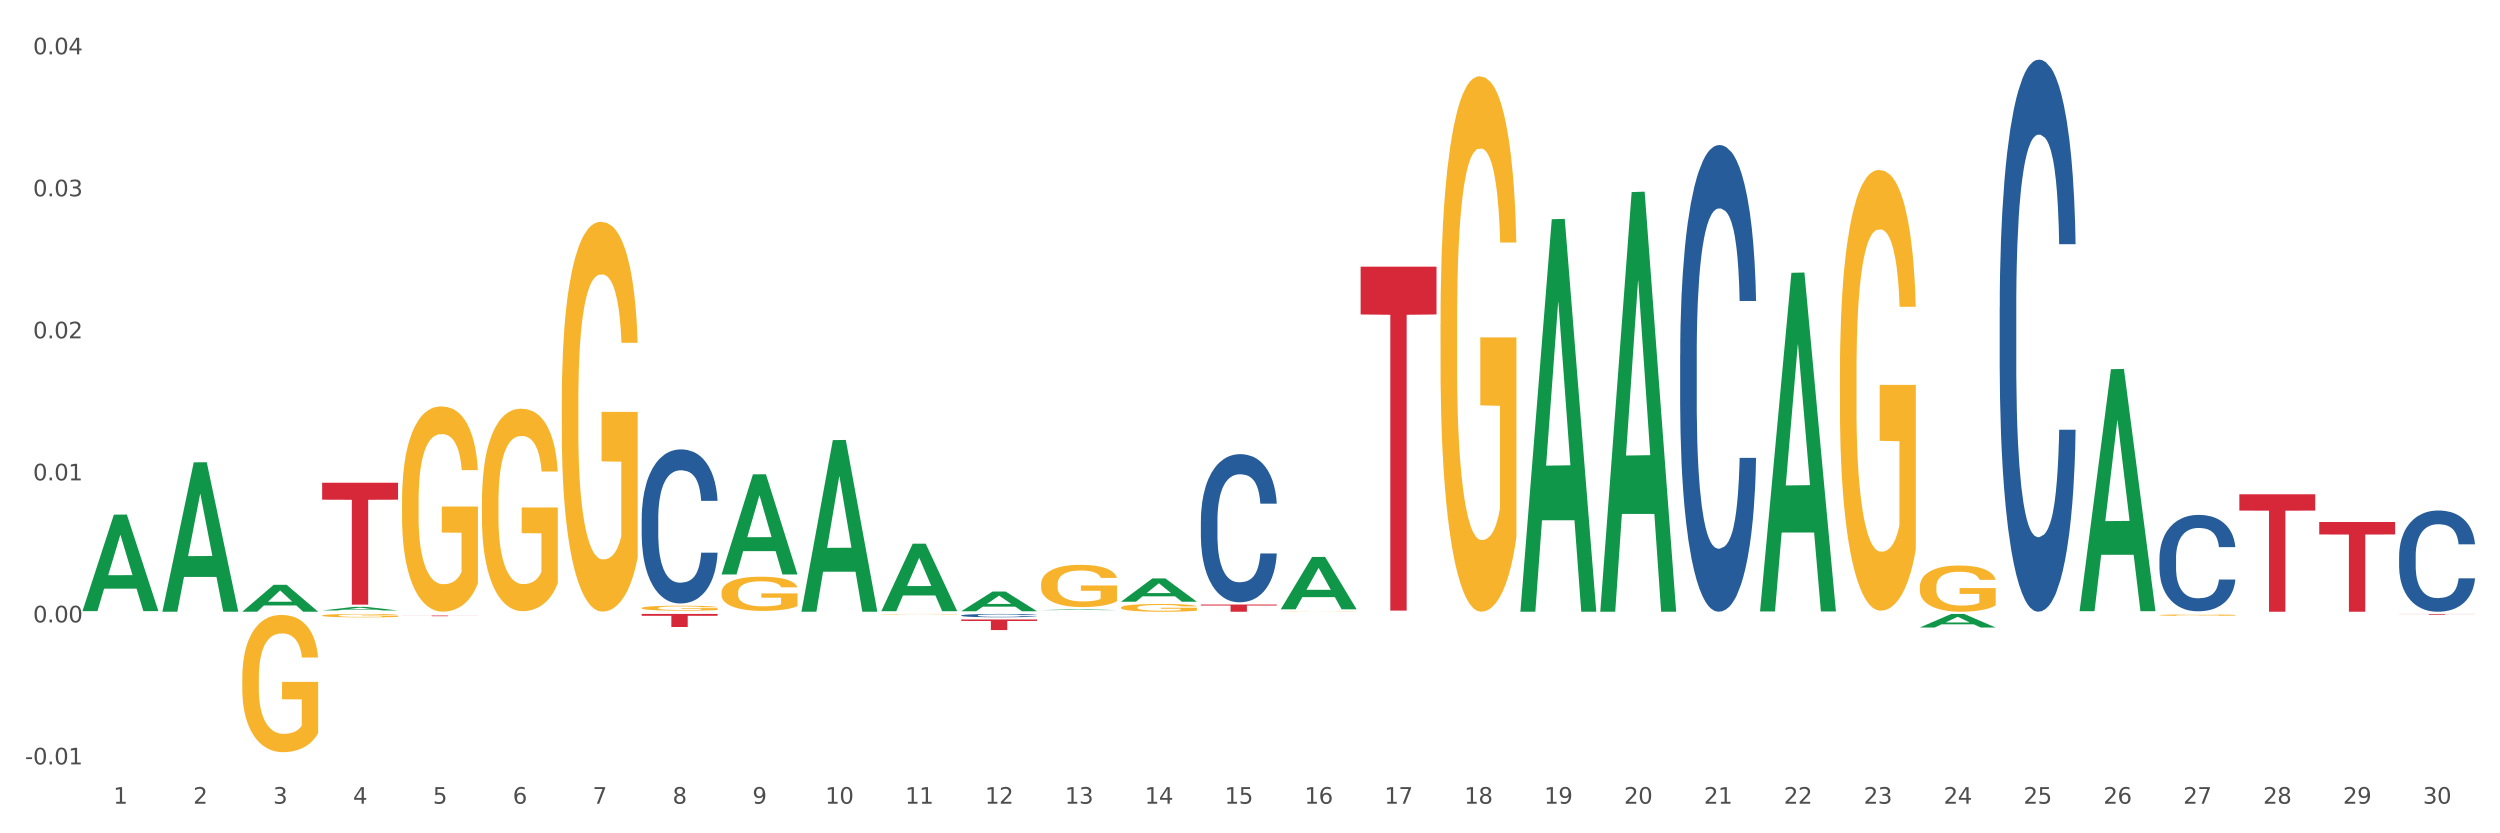 <?xml version="1.0" encoding="utf-8" standalone="no"?>
<!DOCTYPE svg PUBLIC "-//W3C//DTD SVG 1.1//EN"
  "http://www.w3.org/Graphics/SVG/1.1/DTD/svg11.dtd">
<svg xmlns:xlink="http://www.w3.org/1999/xlink" width="1080pt" height="360pt" viewBox="0 0 1080 360" xmlns="http://www.w3.org/2000/svg" version="1.1">
 <rect x="0" y="0" width="1080" height="360" fill="#333333" stroke="none"/>
 <defs>
  <style type="text/css">*{stroke-linejoin: round; stroke-linecap: butt}</style>
 </defs>
 <g id="figure_1">
  <g id="patch_1">
   <path d="M 0 360 
L 1080 360 
L 1080 0 
L 0 0 
z
" style="fill: #ffffff; stroke: #ffffff; stroke-linejoin: miter"/>
  </g>
  <g id="axes_1">
   <g id="matplotlib.axis_1">
    <g id="xtick_1">
     <g id="text_1">
      <!-- 1 -->
      <g style="fill: #4d4d4d" transform="translate(48.977 347.204) scale(0.096 -0.096)">
       <defs>
        <path id="DejaVuSans-31" d="M 794 531 
L 1825 531 
L 1825 4091 
L 703 3866 
L 703 4441 
L 1819 4666 
L 2450 4666 
L 2450 531 
L 3481 531 
L 3481 0 
L 794 0 
L 794 531 
z
" transform="scale(0.016)"/>
       </defs>
       <use xlink:href="#DejaVuSans-31"/>
      </g>
     </g>
    </g>
    <g id="xtick_2">
     <g id="text_2">
      <!-- 2 -->
      <g style="fill: #4d4d4d" transform="translate(83.486 347.204) scale(0.096 -0.096)">
       <defs>
        <path id="DejaVuSans-32" d="M 1228 531 
L 3431 531 
L 3431 0 
L 469 0 
L 469 531 
Q 828 903 1448 1529 
Q 2069 2156 2228 2338 
Q 2531 2678 2651 2914 
Q 2772 3150 2772 3378 
Q 2772 3750 2511 3984 
Q 2250 4219 1831 4219 
Q 1534 4219 1204 4116 
Q 875 4013 500 3803 
L 500 4441 
Q 881 4594 1212 4672 
Q 1544 4750 1819 4750 
Q 2544 4750 2975 4387 
Q 3406 4025 3406 3419 
Q 3406 3131 3298 2873 
Q 3191 2616 2906 2266 
Q 2828 2175 2409 1742 
Q 1991 1309 1228 531 
z
" transform="scale(0.016)"/>
       </defs>
       <use xlink:href="#DejaVuSans-32"/>
      </g>
     </g>
    </g>
    <g id="xtick_3">
     <g id="text_3">
      <!-- 3 -->
      <g style="fill: #4d4d4d" transform="translate(117.996 347.204) scale(0.096 -0.096)">
       <defs>
        <path id="DejaVuSans-33" d="M 2597 2516 
Q 3050 2419 3304 2112 
Q 3559 1806 3559 1356 
Q 3559 666 3084 287 
Q 2609 -91 1734 -91 
Q 1441 -91 1130 -33 
Q 819 25 488 141 
L 488 750 
Q 750 597 1062 519 
Q 1375 441 1716 441 
Q 2309 441 2620 675 
Q 2931 909 2931 1356 
Q 2931 1769 2642 2001 
Q 2353 2234 1838 2234 
L 1294 2234 
L 1294 2753 
L 1863 2753 
Q 2328 2753 2575 2939 
Q 2822 3125 2822 3475 
Q 2822 3834 2567 4026 
Q 2313 4219 1838 4219 
Q 1578 4219 1281 4162 
Q 984 4106 628 3988 
L 628 4550 
Q 988 4650 1302 4700 
Q 1616 4750 1894 4750 
Q 2613 4750 3031 4423 
Q 3450 4097 3450 3541 
Q 3450 3153 3228 2886 
Q 3006 2619 2597 2516 
z
" transform="scale(0.016)"/>
       </defs>
       <use xlink:href="#DejaVuSans-33"/>
      </g>
     </g>
    </g>
    <g id="xtick_4">
     <g id="text_4">
      <!-- 4 -->
      <g style="fill: #4d4d4d" transform="translate(152.505 347.204) scale(0.096 -0.096)">
       <defs>
        <path id="DejaVuSans-34" d="M 2419 4116 
L 825 1625 
L 2419 1625 
L 2419 4116 
z
M 2253 4666 
L 3047 4666 
L 3047 1625 
L 3713 1625 
L 3713 1100 
L 3047 1100 
L 3047 0 
L 2419 0 
L 2419 1100 
L 313 1100 
L 313 1709 
L 2253 4666 
z
" transform="scale(0.016)"/>
       </defs>
       <use xlink:href="#DejaVuSans-34"/>
      </g>
     </g>
    </g>
    <g id="xtick_5">
     <g id="text_5">
      <!-- 5 -->
      <g style="fill: #4d4d4d" transform="translate(187.015 347.204) scale(0.096 -0.096)">
       <defs>
        <path id="DejaVuSans-35" d="M 691 4666 
L 3169 4666 
L 3169 4134 
L 1269 4134 
L 1269 2991 
Q 1406 3038 1543 3061 
Q 1681 3084 1819 3084 
Q 2600 3084 3056 2656 
Q 3513 2228 3513 1497 
Q 3513 744 3044 326 
Q 2575 -91 1722 -91 
Q 1428 -91 1123 -41 
Q 819 9 494 109 
L 494 744 
Q 775 591 1075 516 
Q 1375 441 1709 441 
Q 2250 441 2565 725 
Q 2881 1009 2881 1497 
Q 2881 1984 2565 2268 
Q 2250 2553 1709 2553 
Q 1456 2553 1204 2497 
Q 953 2441 691 2322 
L 691 4666 
z
" transform="scale(0.016)"/>
       </defs>
       <use xlink:href="#DejaVuSans-35"/>
      </g>
     </g>
    </g>
    <g id="xtick_6">
     <g id="text_6">
      <!-- 6 -->
      <g style="fill: #4d4d4d" transform="translate(221.524 347.204) scale(0.096 -0.096)">
       <defs>
        <path id="DejaVuSans-36" d="M 2113 2584 
Q 1688 2584 1439 2293 
Q 1191 2003 1191 1497 
Q 1191 994 1439 701 
Q 1688 409 2113 409 
Q 2538 409 2786 701 
Q 3034 994 3034 1497 
Q 3034 2003 2786 2293 
Q 2538 2584 2113 2584 
z
M 3366 4563 
L 3366 3988 
Q 3128 4100 2886 4159 
Q 2644 4219 2406 4219 
Q 1781 4219 1451 3797 
Q 1122 3375 1075 2522 
Q 1259 2794 1537 2939 
Q 1816 3084 2150 3084 
Q 2853 3084 3261 2657 
Q 3669 2231 3669 1497 
Q 3669 778 3244 343 
Q 2819 -91 2113 -91 
Q 1303 -91 875 529 
Q 447 1150 447 2328 
Q 447 3434 972 4092 
Q 1497 4750 2381 4750 
Q 2619 4750 2861 4703 
Q 3103 4656 3366 4563 
z
" transform="scale(0.016)"/>
       </defs>
       <use xlink:href="#DejaVuSans-36"/>
      </g>
     </g>
    </g>
    <g id="xtick_7">
     <g id="text_7">
      <!-- 7 -->
      <g style="fill: #4d4d4d" transform="translate(256.034 347.204) scale(0.096 -0.096)">
       <defs>
        <path id="DejaVuSans-37" d="M 525 4666 
L 3525 4666 
L 3525 4397 
L 1831 0 
L 1172 0 
L 2766 4134 
L 525 4134 
L 525 4666 
z
" transform="scale(0.016)"/>
       </defs>
       <use xlink:href="#DejaVuSans-37"/>
      </g>
     </g>
    </g>
    <g id="xtick_8">
     <g id="text_8">
      <!-- 8 -->
      <g style="fill: #4d4d4d" transform="translate(290.544 347.204) scale(0.096 -0.096)">
       <defs>
        <path id="DejaVuSans-38" d="M 2034 2216 
Q 1584 2216 1326 1975 
Q 1069 1734 1069 1313 
Q 1069 891 1326 650 
Q 1584 409 2034 409 
Q 2484 409 2743 651 
Q 3003 894 3003 1313 
Q 3003 1734 2745 1975 
Q 2488 2216 2034 2216 
z
M 1403 2484 
Q 997 2584 770 2862 
Q 544 3141 544 3541 
Q 544 4100 942 4425 
Q 1341 4750 2034 4750 
Q 2731 4750 3128 4425 
Q 3525 4100 3525 3541 
Q 3525 3141 3298 2862 
Q 3072 2584 2669 2484 
Q 3125 2378 3379 2068 
Q 3634 1759 3634 1313 
Q 3634 634 3220 271 
Q 2806 -91 2034 -91 
Q 1263 -91 848 271 
Q 434 634 434 1313 
Q 434 1759 690 2068 
Q 947 2378 1403 2484 
z
M 1172 3481 
Q 1172 3119 1398 2916 
Q 1625 2713 2034 2713 
Q 2441 2713 2670 2916 
Q 2900 3119 2900 3481 
Q 2900 3844 2670 4047 
Q 2441 4250 2034 4250 
Q 1625 4250 1398 4047 
Q 1172 3844 1172 3481 
z
" transform="scale(0.016)"/>
       </defs>
       <use xlink:href="#DejaVuSans-38"/>
      </g>
     </g>
    </g>
    <g id="xtick_9">
     <g id="text_9">
      <!-- 9 -->
      <g style="fill: #4d4d4d" transform="translate(325.053 347.204) scale(0.096 -0.096)">
       <defs>
        <path id="DejaVuSans-39" d="M 703 97 
L 703 672 
Q 941 559 1184 500 
Q 1428 441 1663 441 
Q 2288 441 2617 861 
Q 2947 1281 2994 2138 
Q 2813 1869 2534 1725 
Q 2256 1581 1919 1581 
Q 1219 1581 811 2004 
Q 403 2428 403 3163 
Q 403 3881 828 4315 
Q 1253 4750 1959 4750 
Q 2769 4750 3195 4129 
Q 3622 3509 3622 2328 
Q 3622 1225 3098 567 
Q 2575 -91 1691 -91 
Q 1453 -91 1209 -44 
Q 966 3 703 97 
z
M 1959 2075 
Q 2384 2075 2632 2365 
Q 2881 2656 2881 3163 
Q 2881 3666 2632 3958 
Q 2384 4250 1959 4250 
Q 1534 4250 1286 3958 
Q 1038 3666 1038 3163 
Q 1038 2656 1286 2365 
Q 1534 2075 1959 2075 
z
" transform="scale(0.016)"/>
       </defs>
       <use xlink:href="#DejaVuSans-39"/>
      </g>
     </g>
    </g>
    <g id="xtick_10">
     <g id="text_10">
      <!-- 10 -->
      <g style="fill: #4d4d4d" transform="translate(356.509 347.204) scale(0.096 -0.096)">
       <defs>
        <path id="DejaVuSans-30" d="M 2034 4250 
Q 1547 4250 1301 3770 
Q 1056 3291 1056 2328 
Q 1056 1369 1301 889 
Q 1547 409 2034 409 
Q 2525 409 2770 889 
Q 3016 1369 3016 2328 
Q 3016 3291 2770 3770 
Q 2525 4250 2034 4250 
z
M 2034 4750 
Q 2819 4750 3233 4129 
Q 3647 3509 3647 2328 
Q 3647 1150 3233 529 
Q 2819 -91 2034 -91 
Q 1250 -91 836 529 
Q 422 1150 422 2328 
Q 422 3509 836 4129 
Q 1250 4750 2034 4750 
z
" transform="scale(0.016)"/>
       </defs>
       <use xlink:href="#DejaVuSans-31"/>
       <use xlink:href="#DejaVuSans-30" transform="translate(63.623 0)"/>
      </g>
     </g>
    </g>
    <g id="xtick_11">
     <g id="text_11">
      <!-- 11 -->
      <g style="fill: #4d4d4d" transform="translate(391.018 347.204) scale(0.096 -0.096)">
       <use xlink:href="#DejaVuSans-31"/>
       <use xlink:href="#DejaVuSans-31" transform="translate(63.623 0)"/>
      </g>
     </g>
    </g>
    <g id="xtick_12">
     <g id="text_12">
      <!-- 12 -->
      <g style="fill: #4d4d4d" transform="translate(425.528 347.204) scale(0.096 -0.096)">
       <use xlink:href="#DejaVuSans-31"/>
       <use xlink:href="#DejaVuSans-32" transform="translate(63.623 0)"/>
      </g>
     </g>
    </g>
    <g id="xtick_13">
     <g id="text_13">
      <!-- 13 -->
      <g style="fill: #4d4d4d" transform="translate(460.037 347.204) scale(0.096 -0.096)">
       <use xlink:href="#DejaVuSans-31"/>
       <use xlink:href="#DejaVuSans-33" transform="translate(63.623 0)"/>
      </g>
     </g>
    </g>
    <g id="xtick_14">
     <g id="text_14">
      <!-- 14 -->
      <g style="fill: #4d4d4d" transform="translate(494.547 347.204) scale(0.096 -0.096)">
       <use xlink:href="#DejaVuSans-31"/>
       <use xlink:href="#DejaVuSans-34" transform="translate(63.623 0)"/>
      </g>
     </g>
    </g>
    <g id="xtick_15">
     <g id="text_15">
      <!-- 15 -->
      <g style="fill: #4d4d4d" transform="translate(529.056 347.204) scale(0.096 -0.096)">
       <use xlink:href="#DejaVuSans-31"/>
       <use xlink:href="#DejaVuSans-35" transform="translate(63.623 0)"/>
      </g>
     </g>
    </g>
    <g id="xtick_16">
     <g id="text_16">
      <!-- 16 -->
      <g style="fill: #4d4d4d" transform="translate(563.566 347.204) scale(0.096 -0.096)">
       <use xlink:href="#DejaVuSans-31"/>
       <use xlink:href="#DejaVuSans-36" transform="translate(63.623 0)"/>
      </g>
     </g>
    </g>
    <g id="xtick_17">
     <g id="text_17">
      <!-- 17 -->
      <g style="fill: #4d4d4d" transform="translate(598.076 347.204) scale(0.096 -0.096)">
       <use xlink:href="#DejaVuSans-31"/>
       <use xlink:href="#DejaVuSans-37" transform="translate(63.623 0)"/>
      </g>
     </g>
    </g>
    <g id="xtick_18">
     <g id="text_18">
      <!-- 18 -->
      <g style="fill: #4d4d4d" transform="translate(632.585 347.204) scale(0.096 -0.096)">
       <use xlink:href="#DejaVuSans-31"/>
       <use xlink:href="#DejaVuSans-38" transform="translate(63.623 0)"/>
      </g>
     </g>
    </g>
    <g id="xtick_19">
     <g id="text_19">
      <!-- 19 -->
      <g style="fill: #4d4d4d" transform="translate(667.095 347.204) scale(0.096 -0.096)">
       <use xlink:href="#DejaVuSans-31"/>
       <use xlink:href="#DejaVuSans-39" transform="translate(63.623 0)"/>
      </g>
     </g>
    </g>
    <g id="xtick_20">
     <g id="text_20">
      <!-- 20 -->
      <g style="fill: #4d4d4d" transform="translate(701.604 347.204) scale(0.096 -0.096)">
       <use xlink:href="#DejaVuSans-32"/>
       <use xlink:href="#DejaVuSans-30" transform="translate(63.623 0)"/>
      </g>
     </g>
    </g>
    <g id="xtick_21">
     <g id="text_21">
      <!-- 21 -->
      <g style="fill: #4d4d4d" transform="translate(736.114 347.204) scale(0.096 -0.096)">
       <use xlink:href="#DejaVuSans-32"/>
       <use xlink:href="#DejaVuSans-31" transform="translate(63.623 0)"/>
      </g>
     </g>
    </g>
    <g id="xtick_22">
     <g id="text_22">
      <!-- 22 -->
      <g style="fill: #4d4d4d" transform="translate(770.623 347.204) scale(0.096 -0.096)">
       <use xlink:href="#DejaVuSans-32"/>
       <use xlink:href="#DejaVuSans-32" transform="translate(63.623 0)"/>
      </g>
     </g>
    </g>
    <g id="xtick_23">
     <g id="text_23">
      <!-- 23 -->
      <g style="fill: #4d4d4d" transform="translate(805.133 347.204) scale(0.096 -0.096)">
       <use xlink:href="#DejaVuSans-32"/>
       <use xlink:href="#DejaVuSans-33" transform="translate(63.623 0)"/>
      </g>
     </g>
    </g>
    <g id="xtick_24">
     <g id="text_24">
      <!-- 24 -->
      <g style="fill: #4d4d4d" transform="translate(839.643 347.204) scale(0.096 -0.096)">
       <use xlink:href="#DejaVuSans-32"/>
       <use xlink:href="#DejaVuSans-34" transform="translate(63.623 0)"/>
      </g>
     </g>
    </g>
    <g id="xtick_25">
     <g id="text_25">
      <!-- 25 -->
      <g style="fill: #4d4d4d" transform="translate(874.152 347.204) scale(0.096 -0.096)">
       <use xlink:href="#DejaVuSans-32"/>
       <use xlink:href="#DejaVuSans-35" transform="translate(63.623 0)"/>
      </g>
     </g>
    </g>
    <g id="xtick_26">
     <g id="text_26">
      <!-- 26 -->
      <g style="fill: #4d4d4d" transform="translate(908.662 347.204) scale(0.096 -0.096)">
       <use xlink:href="#DejaVuSans-32"/>
       <use xlink:href="#DejaVuSans-36" transform="translate(63.623 0)"/>
      </g>
     </g>
    </g>
    <g id="xtick_27">
     <g id="text_27">
      <!-- 27 -->
      <g style="fill: #4d4d4d" transform="translate(943.171 347.204) scale(0.096 -0.096)">
       <use xlink:href="#DejaVuSans-32"/>
       <use xlink:href="#DejaVuSans-37" transform="translate(63.623 0)"/>
      </g>
     </g>
    </g>
    <g id="xtick_28">
     <g id="text_28">
      <!-- 28 -->
      <g style="fill: #4d4d4d" transform="translate(977.681 347.204) scale(0.096 -0.096)">
       <use xlink:href="#DejaVuSans-32"/>
       <use xlink:href="#DejaVuSans-38" transform="translate(63.623 0)"/>
      </g>
     </g>
    </g>
    <g id="xtick_29">
     <g id="text_29">
      <!-- 29 -->
      <g style="fill: #4d4d4d" transform="translate(1012.19 347.204) scale(0.096 -0.096)">
       <use xlink:href="#DejaVuSans-32"/>
       <use xlink:href="#DejaVuSans-39" transform="translate(63.623 0)"/>
      </g>
     </g>
    </g>
    <g id="xtick_30">
     <g id="text_30">
      <!-- 30 -->
      <g style="fill: #4d4d4d" transform="translate(1046.7 347.204) scale(0.096 -0.096)">
       <use xlink:href="#DejaVuSans-33"/>
       <use xlink:href="#DejaVuSans-30" transform="translate(63.623 0)"/>
      </g>
     </g>
    </g>
    <g id="xtick_31"/>
    <g id="xtick_32"/>
    <g id="xtick_33"/>
    <g id="xtick_34"/>
    <g id="xtick_35"/>
    <g id="xtick_36"/>
    <g id="xtick_37"/>
    <g id="xtick_38"/>
    <g id="xtick_39"/>
    <g id="xtick_40"/>
    <g id="xtick_41"/>
    <g id="xtick_42"/>
    <g id="xtick_43"/>
    <g id="xtick_44"/>
    <g id="xtick_45"/>
    <g id="xtick_46"/>
    <g id="xtick_47"/>
    <g id="xtick_48"/>
    <g id="xtick_49"/>
    <g id="xtick_50"/>
    <g id="xtick_51"/>
    <g id="xtick_52"/>
    <g id="xtick_53"/>
    <g id="xtick_54"/>
    <g id="xtick_55"/>
    <g id="xtick_56"/>
    <g id="xtick_57"/>
    <g id="xtick_58"/>
    <g id="xtick_59"/>
   </g>
   <g id="matplotlib.axis_2">
    <g id="ytick_1">
     <g id="text_31">
      <!-- -0.01 -->
      <g style="fill: #4d4d4d" transform="translate(10.8 330.229) scale(0.096 -0.096)">
       <defs>
        <path id="DejaVuSans-2d" d="M 313 2009 
L 1997 2009 
L 1997 1497 
L 313 1497 
L 313 2009 
z
" transform="scale(0.016)"/>
        <path id="DejaVuSans-2e" d="M 684 794 
L 1344 794 
L 1344 0 
L 684 0 
L 684 794 
z
" transform="scale(0.016)"/>
       </defs>
       <use xlink:href="#DejaVuSans-2d"/>
       <use xlink:href="#DejaVuSans-30" transform="translate(36.084 0)"/>
       <use xlink:href="#DejaVuSans-2e" transform="translate(99.707 0)"/>
       <use xlink:href="#DejaVuSans-30" transform="translate(131.494 0)"/>
       <use xlink:href="#DejaVuSans-31" transform="translate(195.117 0)"/>
      </g>
     </g>
    </g>
    <g id="ytick_2">
     <g id="text_32">
      <!-- 0.00 -->
      <g style="fill: #4d4d4d" transform="translate(14.264 268.875) scale(0.096 -0.096)">
       <use xlink:href="#DejaVuSans-30"/>
       <use xlink:href="#DejaVuSans-2e" transform="translate(63.623 0)"/>
       <use xlink:href="#DejaVuSans-30" transform="translate(95.41 0)"/>
       <use xlink:href="#DejaVuSans-30" transform="translate(159.033 0)"/>
      </g>
     </g>
    </g>
    <g id="ytick_3">
     <g id="text_33">
      <!-- 0.01 -->
      <g style="fill: #4d4d4d" transform="translate(14.264 207.521) scale(0.096 -0.096)">
       <use xlink:href="#DejaVuSans-30"/>
       <use xlink:href="#DejaVuSans-2e" transform="translate(63.623 0)"/>
       <use xlink:href="#DejaVuSans-30" transform="translate(95.41 0)"/>
       <use xlink:href="#DejaVuSans-31" transform="translate(159.033 0)"/>
      </g>
     </g>
    </g>
    <g id="ytick_4">
     <g id="text_34">
      <!-- 0.02 -->
      <g style="fill: #4d4d4d" transform="translate(14.264 146.166) scale(0.096 -0.096)">
       <use xlink:href="#DejaVuSans-30"/>
       <use xlink:href="#DejaVuSans-2e" transform="translate(63.623 0)"/>
       <use xlink:href="#DejaVuSans-30" transform="translate(95.41 0)"/>
       <use xlink:href="#DejaVuSans-32" transform="translate(159.033 0)"/>
      </g>
     </g>
    </g>
    <g id="ytick_5">
     <g id="text_35">
      <!-- 0.03 -->
      <g style="fill: #4d4d4d" transform="translate(14.264 84.812) scale(0.096 -0.096)">
       <use xlink:href="#DejaVuSans-30"/>
       <use xlink:href="#DejaVuSans-2e" transform="translate(63.623 0)"/>
       <use xlink:href="#DejaVuSans-30" transform="translate(95.41 0)"/>
       <use xlink:href="#DejaVuSans-33" transform="translate(159.033 0)"/>
      </g>
     </g>
    </g>
    <g id="ytick_6">
     <g id="text_36">
      <!-- 0.04 -->
      <g style="fill: #4d4d4d" transform="translate(14.264 23.458) scale(0.096 -0.096)">
       <use xlink:href="#DejaVuSans-30"/>
       <use xlink:href="#DejaVuSans-2e" transform="translate(63.623 0)"/>
       <use xlink:href="#DejaVuSans-30" transform="translate(95.41 0)"/>
       <use xlink:href="#DejaVuSans-34" transform="translate(159.033 0)"/>
      </g>
     </g>
    </g>
    <g id="ytick_7"/>
    <g id="ytick_8"/>
    <g id="ytick_9"/>
    <g id="ytick_10"/>
    <g id="ytick_11"/>
   </g>
   <g id="PolyCollection_1">
    <path d="M 35.639 263.931 
L 35.672 263.892 
L 49.192 222.328 
L 54.802 222.288 
L 68.423 264.01 
L 61.933 264.01 
L 58.993 254.294 
L 45.034 254.294 
L 44.933 254.451 
L 42.094 264.01 
L 35.639 264.01 
L 35.639 263.931 
L 46.792 248.496 
L 57.235 248.457 
L 52.064 231.181 
L 51.997 231.103 
L 51.929 231.22 
L 46.758 248.457 
L 46.792 248.496 
L 35.639 263.931 
z
" clip-path="url(#p350268de0a)" style="fill: #109648"/>
    <path d="M 1001.906 225.503 
L 1034.69 225.503 
L 1034.69 230.89 
L 1021.794 230.927 
L 1021.794 264.27 
L 1014.725 264.27 
L 1014.725 230.927 
L 1001.906 230.89 
L 1001.906 225.539 
L 1001.906 225.503 
z
" clip-path="url(#p350268de0a)" style="fill: #d62839"/>
    <path d="M 967.397 213.519 
L 1000.181 213.519 
L 1000.181 220.572 
L 987.285 220.619 
L 987.285 264.27 
L 980.215 264.27 
L 980.215 220.619 
L 967.397 220.572 
L 967.397 213.567 
L 967.397 213.519 
z
" clip-path="url(#p350268de0a)" style="fill: #d62839"/>
    <path d="M 587.792 115.206 
L 620.576 115.206 
L 620.576 135.852 
L 607.68 135.991 
L 607.68 263.776 
L 600.61 263.776 
L 600.61 135.991 
L 587.792 135.852 
L 587.792 115.345 
L 587.792 115.206 
z
" clip-path="url(#p350268de0a)" style="fill: #d62839"/>
    <path d="M 518.772 261.151 
L 551.557 261.151 
L 551.557 261.584 
L 538.66 261.587 
L 538.66 264.27 
L 531.591 264.27 
L 531.591 261.587 
L 518.772 261.584 
L 518.772 261.154 
L 518.772 261.151 
z
" clip-path="url(#p350268de0a)" style="fill: #d62839"/>
    <path d="M 415.244 267.619 
L 448.028 267.619 
L 448.028 268.256 
L 435.132 268.26 
L 435.132 272.201 
L 428.062 272.201 
L 428.062 268.26 
L 415.244 268.256 
L 415.244 267.623 
L 415.244 267.619 
z
" clip-path="url(#p350268de0a)" style="fill: #d62839"/>
    <path d="M 277.205 265.227 
L 309.99 265.227 
L 309.99 266.012 
L 297.093 266.017 
L 297.093 270.873 
L 290.024 270.873 
L 290.024 266.017 
L 277.205 266.012 
L 277.205 265.233 
L 277.205 265.227 
z
" clip-path="url(#p350268de0a)" style="fill: #d62839"/>
    <path d="M 173.677 265.906 
L 206.461 265.906 
L 206.461 265.944 
L 193.565 265.945 
L 193.565 266.184 
L 186.495 266.184 
L 186.495 265.945 
L 173.677 265.944 
L 173.677 265.906 
L 173.677 265.906 
z
" clip-path="url(#p350268de0a)" style="fill: #d62839"/>
    <path d="M 139.167 208.543 
L 171.951 208.543 
L 171.951 215.863 
L 159.055 215.912 
L 159.055 261.213 
L 151.986 261.213 
L 151.986 215.912 
L 139.167 215.863 
L 139.167 208.593 
L 139.167 208.543 
z
" clip-path="url(#p350268de0a)" style="fill: #d62839"/>
    <path d="M 277.205 224.049 
L 277.244 223.988 
L 277.244 222.286 
L 277.36 219.975 
L 277.787 215.72 
L 278.329 212.497 
L 279.259 208.728 
L 279.763 207.147 
L 280.422 205.384 
L 281.778 202.526 
L 283.328 200.094 
L 284.413 198.757 
L 285.227 197.906 
L 287.048 196.386 
L 288.095 195.717 
L 289.18 195.17 
L 290.11 194.805 
L 291.66 194.379 
L 292.9 194.197 
L 294.334 194.136 
L 295.535 194.197 
L 297.124 194.44 
L 299.449 195.17 
L 300.34 195.595 
L 301.542 196.325 
L 302.782 197.298 
L 303.789 198.27 
L 304.952 199.669 
L 306.153 201.493 
L 307.316 203.803 
L 308.129 205.931 
L 308.788 208.181 
L 309.37 210.916 
L 309.796 213.896 
L 309.99 216.388 
L 302.898 216.388 
L 302.704 214.139 
L 302.317 211.707 
L 301.929 210.065 
L 301.503 208.728 
L 300.844 207.208 
L 300.263 206.235 
L 299.294 205.08 
L 298.403 204.35 
L 297.666 203.925 
L 296.775 203.56 
L 294.876 203.195 
L 293.52 203.195 
L 292.667 203.317 
L 291.621 203.621 
L 290.73 204.046 
L 289.684 204.776 
L 288.87 205.566 
L 288.056 206.6 
L 287.591 207.329 
L 286.893 208.667 
L 286.428 209.761 
L 285.808 211.646 
L 285.46 212.984 
L 284.84 216.449 
L 284.568 219.003 
L 284.452 220.766 
L 284.375 222.711 
L 284.375 232.196 
L 284.607 236.452 
L 284.801 238.276 
L 285.111 240.343 
L 285.692 243.018 
L 286.545 245.633 
L 287.436 247.517 
L 288.172 248.672 
L 288.87 249.524 
L 289.567 250.192 
L 290.42 250.8 
L 291.117 251.165 
L 292.164 251.53 
L 293.404 251.712 
L 294.373 251.712 
L 296.349 251.408 
L 297.24 251.104 
L 298.093 250.679 
L 299.023 250.01 
L 299.759 249.28 
L 300.185 248.733 
L 300.883 247.578 
L 301.425 246.362 
L 301.89 244.964 
L 302.2 243.748 
L 302.549 241.924 
L 302.82 239.857 
L 302.898 238.762 
L 309.99 238.762 
L 309.835 240.951 
L 309.563 243.079 
L 309.021 245.937 
L 308.594 247.578 
L 307.936 249.584 
L 307.238 251.287 
L 306.269 253.172 
L 305.378 254.57 
L 304.448 255.786 
L 303.44 256.88 
L 301.619 258.4 
L 300.96 258.826 
L 299.565 259.555 
L 298.48 259.981 
L 296.891 260.407 
L 295.264 260.65 
L 293.559 260.711 
L 292.047 260.589 
L 290.381 260.224 
L 289.335 259.859 
L 288.172 259.312 
L 286.816 258.461 
L 285.537 257.427 
L 284.336 256.212 
L 283.212 254.813 
L 282.166 253.232 
L 280.809 250.618 
L 279.802 248.064 
L 279.066 245.693 
L 278.562 243.687 
L 278.058 241.133 
L 277.787 239.37 
L 277.36 235.114 
L 277.205 231.162 
L 277.205 224.049 
z
" clip-path="url(#p350268de0a)" style="fill: #255c99"/>
    <path d="M 415.244 265.872 
L 415.282 265.87 
L 415.282 265.834 
L 415.399 265.784 
L 415.825 265.692 
L 416.368 265.623 
L 417.298 265.542 
L 417.801 265.508 
L 418.46 265.47 
L 419.816 265.408 
L 421.367 265.356 
L 422.452 265.327 
L 423.265 265.309 
L 425.087 265.276 
L 426.133 265.261 
L 427.218 265.25 
L 428.148 265.242 
L 429.698 265.233 
L 430.938 265.229 
L 432.372 265.227 
L 433.573 265.229 
L 435.162 265.234 
L 437.487 265.25 
L 438.379 265.259 
L 439.58 265.275 
L 440.82 265.295 
L 441.828 265.316 
L 442.99 265.347 
L 444.191 265.386 
L 445.354 265.436 
L 446.168 265.481 
L 446.827 265.53 
L 447.408 265.589 
L 447.834 265.653 
L 448.028 265.707 
L 440.936 265.707 
L 440.742 265.658 
L 440.355 265.606 
L 439.967 265.57 
L 439.541 265.542 
L 438.882 265.509 
L 438.301 265.488 
L 437.332 265.463 
L 436.441 265.447 
L 435.705 265.438 
L 434.813 265.43 
L 432.915 265.422 
L 431.558 265.422 
L 430.706 265.425 
L 429.659 265.432 
L 428.768 265.441 
L 427.722 265.457 
L 426.908 265.474 
L 426.094 265.496 
L 425.629 265.512 
L 424.932 265.54 
L 424.467 265.564 
L 423.847 265.604 
L 423.498 265.633 
L 422.878 265.708 
L 422.607 265.763 
L 422.49 265.801 
L 422.413 265.843 
L 422.413 266.047 
L 422.645 266.139 
L 422.839 266.178 
L 423.149 266.222 
L 423.73 266.28 
L 424.583 266.336 
L 425.474 266.377 
L 426.211 266.402 
L 426.908 266.42 
L 427.606 266.435 
L 428.458 266.448 
L 429.156 266.456 
L 430.202 266.463 
L 431.442 266.467 
L 432.411 266.467 
L 434.387 266.461 
L 435.278 266.454 
L 436.131 266.445 
L 437.061 266.431 
L 437.797 266.415 
L 438.224 266.403 
L 438.921 266.378 
L 439.464 266.352 
L 439.929 266.322 
L 440.239 266.296 
L 440.587 266.256 
L 440.859 266.212 
L 440.936 266.188 
L 448.028 266.188 
L 447.873 266.236 
L 447.602 266.281 
L 447.059 266.343 
L 446.633 266.378 
L 445.974 266.421 
L 445.276 266.458 
L 444.308 266.499 
L 443.416 266.529 
L 442.486 266.555 
L 441.479 266.579 
L 439.657 266.611 
L 438.999 266.62 
L 437.604 266.636 
L 436.519 266.645 
L 434.93 266.655 
L 433.302 266.66 
L 431.597 266.661 
L 430.086 266.658 
L 428.419 266.651 
L 427.373 266.643 
L 426.211 266.631 
L 424.854 266.613 
L 423.575 266.59 
L 422.374 266.564 
L 421.25 266.534 
L 420.204 266.5 
L 418.848 266.444 
L 417.84 266.389 
L 417.104 266.338 
L 416.6 266.294 
L 416.096 266.239 
L 415.825 266.202 
L 415.399 266.11 
L 415.244 266.025 
L 415.244 265.872 
z
" clip-path="url(#p350268de0a)" style="fill: #255c99"/>
    <path d="M 518.772 224.95 
L 518.811 224.891 
L 518.811 223.255 
L 518.927 221.034 
L 519.354 216.943 
L 519.896 213.845 
L 520.826 210.221 
L 521.33 208.702 
L 521.989 207.007 
L 523.345 204.26 
L 524.895 201.922 
L 525.98 200.636 
L 526.794 199.818 
L 528.615 198.357 
L 529.662 197.714 
L 530.747 197.188 
L 531.677 196.837 
L 533.227 196.428 
L 534.467 196.252 
L 535.901 196.194 
L 537.102 196.252 
L 538.691 196.486 
L 541.016 197.188 
L 541.907 197.597 
L 543.109 198.298 
L 544.349 199.233 
L 545.356 200.168 
L 546.519 201.513 
L 547.72 203.266 
L 548.883 205.487 
L 549.696 207.533 
L 550.355 209.695 
L 550.936 212.325 
L 551.363 215.189 
L 551.557 217.586 
L 544.465 217.586 
L 544.271 215.423 
L 543.884 213.085 
L 543.496 211.507 
L 543.07 210.221 
L 542.411 208.76 
L 541.83 207.825 
L 540.861 206.714 
L 539.97 206.013 
L 539.233 205.604 
L 538.342 205.253 
L 536.443 204.903 
L 535.087 204.903 
L 534.234 205.019 
L 533.188 205.312 
L 532.297 205.721 
L 531.251 206.422 
L 530.437 207.182 
L 529.623 208.176 
L 529.158 208.877 
L 528.46 210.163 
L 527.995 211.215 
L 527.375 213.027 
L 527.027 214.313 
L 526.407 217.644 
L 526.135 220.099 
L 526.019 221.794 
L 525.942 223.664 
L 525.942 232.782 
L 526.174 236.873 
L 526.368 238.626 
L 526.678 240.614 
L 527.259 243.185 
L 528.112 245.698 
L 529.003 247.51 
L 529.739 248.621 
L 530.437 249.439 
L 531.134 250.082 
L 531.987 250.666 
L 532.684 251.017 
L 533.731 251.368 
L 534.971 251.543 
L 535.94 251.543 
L 537.916 251.251 
L 538.807 250.959 
L 539.66 250.55 
L 540.59 249.907 
L 541.326 249.205 
L 541.752 248.679 
L 542.45 247.569 
L 542.992 246.4 
L 543.457 245.056 
L 543.767 243.887 
L 544.116 242.133 
L 544.387 240.146 
L 544.465 239.094 
L 551.557 239.094 
L 551.402 241.198 
L 551.13 243.244 
L 550.588 245.991 
L 550.161 247.569 
L 549.503 249.497 
L 548.805 251.134 
L 547.836 252.946 
L 546.945 254.29 
L 546.015 255.459 
L 545.007 256.511 
L 543.186 257.972 
L 542.527 258.381 
L 541.132 259.083 
L 540.047 259.492 
L 538.458 259.901 
L 536.831 260.135 
L 535.126 260.193 
L 533.614 260.076 
L 531.948 259.726 
L 530.902 259.375 
L 529.739 258.849 
L 528.383 258.031 
L 527.104 257.037 
L 525.903 255.868 
L 524.779 254.524 
L 523.733 253.004 
L 522.376 250.491 
L 521.369 248.036 
L 520.633 245.757 
L 520.129 243.828 
L 519.625 241.373 
L 519.354 239.678 
L 518.927 235.587 
L 518.772 231.788 
L 518.772 224.95 
z
" clip-path="url(#p350268de0a)" style="fill: #255c99"/>
    <path d="M 725.83 153.238 
L 725.869 153.054 
L 725.869 147.898 
L 725.985 140.901 
L 726.411 128.012 
L 726.954 118.253 
L 727.884 106.837 
L 728.387 102.05 
L 729.046 96.71 
L 730.403 88.056 
L 731.953 80.69 
L 733.038 76.639 
L 733.851 74.062 
L 735.673 69.458 
L 736.719 67.433 
L 737.804 65.776 
L 738.734 64.671 
L 740.284 63.382 
L 741.524 62.83 
L 742.958 62.645 
L 744.159 62.83 
L 745.748 63.566 
L 748.073 65.776 
L 748.965 67.065 
L 750.166 69.274 
L 751.406 72.22 
L 752.414 75.166 
L 753.576 79.401 
L 754.777 84.925 
L 755.94 91.922 
L 756.754 98.367 
L 757.413 105.18 
L 757.994 113.466 
L 758.42 122.488 
L 758.614 130.038 
L 751.522 130.038 
L 751.329 123.225 
L 750.941 115.859 
L 750.554 110.888 
L 750.127 106.837 
L 749.468 102.234 
L 748.887 99.288 
L 747.918 95.789 
L 747.027 93.58 
L 746.291 92.291 
L 745.4 91.186 
L 743.501 90.081 
L 742.144 90.081 
L 741.292 90.449 
L 740.246 91.37 
L 739.354 92.659 
L 738.308 94.868 
L 737.494 97.262 
L 736.68 100.392 
L 736.215 102.602 
L 735.518 106.653 
L 735.053 109.967 
L 734.433 115.675 
L 734.084 119.726 
L 733.464 130.222 
L 733.193 137.955 
L 733.076 143.295 
L 732.999 149.187 
L 732.999 177.912 
L 733.231 190.801 
L 733.425 196.325 
L 733.735 202.585 
L 734.316 210.687 
L 735.169 218.605 
L 736.06 224.313 
L 736.797 227.811 
L 737.494 230.389 
L 738.192 232.415 
L 739.044 234.256 
L 739.742 235.361 
L 740.788 236.466 
L 742.028 237.018 
L 742.997 237.018 
L 744.973 236.097 
L 745.865 235.177 
L 746.717 233.888 
L 747.647 231.862 
L 748.383 229.653 
L 748.81 227.996 
L 749.507 224.497 
L 750.05 220.814 
L 750.515 216.579 
L 750.825 212.897 
L 751.174 207.373 
L 751.445 201.112 
L 751.522 197.798 
L 758.614 197.798 
L 758.459 204.427 
L 758.188 210.871 
L 757.645 219.526 
L 757.219 224.497 
L 756.56 230.573 
L 755.863 235.729 
L 754.894 241.437 
L 754.002 245.672 
L 753.072 249.355 
L 752.065 252.669 
L 750.244 257.273 
L 749.585 258.561 
L 748.19 260.771 
L 747.105 262.06 
L 745.516 263.349 
L 743.888 264.085 
L 742.183 264.27 
L 740.672 263.901 
L 739.005 262.796 
L 737.959 261.692 
L 736.797 260.035 
L 735.44 257.457 
L 734.161 254.326 
L 732.96 250.644 
L 731.836 246.409 
L 730.79 241.621 
L 729.434 233.704 
L 728.426 225.97 
L 727.69 218.789 
L 727.186 212.713 
L 726.682 204.979 
L 726.411 199.639 
L 725.985 186.75 
L 725.83 174.782 
L 725.83 153.238 
z
" clip-path="url(#p350268de0a)" style="fill: #255c99"/>
    <path d="M 863.868 132.926 
L 863.907 132.708 
L 863.907 126.609 
L 864.023 118.332 
L 864.449 103.085 
L 864.992 91.54 
L 865.922 78.036 
L 866.426 72.372 
L 867.084 66.056 
L 868.441 55.818 
L 869.991 47.106 
L 871.076 42.314 
L 871.89 39.264 
L 873.711 33.819 
L 874.757 31.423 
L 875.842 29.462 
L 876.772 28.155 
L 878.323 26.631 
L 879.563 25.977 
L 880.996 25.759 
L 882.198 25.977 
L 883.787 26.849 
L 886.112 29.462 
L 887.003 30.987 
L 888.204 33.601 
L 889.444 37.086 
L 890.452 40.571 
L 891.614 45.581 
L 892.816 52.115 
L 893.978 60.392 
L 894.792 68.016 
L 895.451 76.075 
L 896.032 85.877 
L 896.458 96.55 
L 896.652 105.481 
L 889.561 105.481 
L 889.367 97.421 
L 888.979 88.709 
L 888.592 82.828 
L 888.166 78.036 
L 887.507 72.59 
L 886.925 69.105 
L 885.957 64.967 
L 885.065 62.353 
L 884.329 60.828 
L 883.438 59.521 
L 881.539 58.214 
L 880.183 58.214 
L 879.33 58.65 
L 878.284 59.739 
L 877.392 61.264 
L 876.346 63.878 
L 875.532 66.709 
L 874.719 70.412 
L 874.254 73.026 
L 873.556 77.818 
L 873.091 81.739 
L 872.471 88.491 
L 872.122 93.283 
L 871.502 105.698 
L 871.231 114.847 
L 871.115 121.164 
L 871.037 128.134 
L 871.037 162.113 
L 871.27 177.36 
L 871.463 183.895 
L 871.773 191.301 
L 872.355 200.885 
L 873.207 210.251 
L 874.099 217.003 
L 874.835 221.142 
L 875.532 224.191 
L 876.23 226.587 
L 877.082 228.765 
L 877.78 230.072 
L 878.826 231.379 
L 880.066 232.033 
L 881.035 232.033 
L 883.012 230.943 
L 883.903 229.854 
L 884.755 228.33 
L 885.685 225.934 
L 886.422 223.32 
L 886.848 221.36 
L 887.545 217.221 
L 888.088 212.865 
L 888.553 207.855 
L 888.863 203.498 
L 889.212 196.964 
L 889.483 189.558 
L 889.561 185.637 
L 896.652 185.637 
L 896.497 193.479 
L 896.226 201.102 
L 895.683 211.34 
L 895.257 217.221 
L 894.598 224.409 
L 893.901 230.508 
L 892.932 237.26 
L 892.041 242.27 
L 891.111 246.626 
L 890.103 250.547 
L 888.282 255.992 
L 887.623 257.517 
L 886.228 260.131 
L 885.143 261.656 
L 883.554 263.18 
L 881.926 264.052 
L 880.221 264.27 
L 878.71 263.834 
L 877.044 262.527 
L 875.997 261.22 
L 874.835 259.26 
L 873.479 256.21 
L 872.2 252.507 
L 870.998 248.151 
L 869.875 243.141 
L 868.828 237.478 
L 867.472 228.112 
L 866.464 218.964 
L 865.728 210.469 
L 865.224 203.281 
L 864.721 194.132 
L 864.449 187.816 
L 864.023 172.568 
L 863.868 158.41 
L 863.868 132.926 
z
" clip-path="url(#p350268de0a)" style="fill: #255c99"/>
    <path d="M 1036.416 265.227 
L 1069.2 265.227 
L 1069.2 265.273 
L 1056.304 265.273 
L 1056.304 265.554 
L 1049.234 265.554 
L 1049.234 265.273 
L 1036.416 265.273 
L 1036.416 265.228 
L 1036.416 265.227 
z
" clip-path="url(#p350268de0a)" style="fill: #d62839"/>
    <path d="M 932.887 241.145 
L 932.926 241.107 
L 932.926 240.042 
L 933.042 238.596 
L 933.468 235.933 
L 934.011 233.917 
L 934.941 231.559 
L 935.445 230.57 
L 936.104 229.467 
L 937.46 227.679 
L 939.01 226.157 
L 940.095 225.321 
L 940.909 224.788 
L 942.73 223.837 
L 943.776 223.419 
L 944.862 223.076 
L 945.792 222.848 
L 947.342 222.582 
L 948.582 222.468 
L 950.016 222.43 
L 951.217 222.468 
L 952.806 222.62 
L 955.131 223.076 
L 956.022 223.343 
L 957.223 223.799 
L 958.463 224.408 
L 959.471 225.016 
L 960.634 225.891 
L 961.835 227.032 
L 962.997 228.478 
L 963.811 229.809 
L 964.47 231.217 
L 965.051 232.928 
L 965.478 234.792 
L 965.671 236.352 
L 958.58 236.352 
L 958.386 234.944 
L 957.998 233.423 
L 957.611 232.396 
L 957.185 231.559 
L 956.526 230.608 
L 955.945 229.999 
L 954.976 229.277 
L 954.084 228.82 
L 953.348 228.554 
L 952.457 228.326 
L 950.558 228.097 
L 949.202 228.097 
L 948.349 228.174 
L 947.303 228.364 
L 946.412 228.63 
L 945.365 229.086 
L 944.552 229.581 
L 943.738 230.228 
L 943.273 230.684 
L 942.575 231.521 
L 942.11 232.206 
L 941.49 233.385 
L 941.141 234.222 
L 940.521 236.39 
L 940.25 237.988 
L 940.134 239.091 
L 940.056 240.308 
L 940.056 246.242 
L 940.289 248.905 
L 940.483 250.046 
L 940.793 251.339 
L 941.374 253.013 
L 942.226 254.649 
L 943.118 255.828 
L 943.854 256.551 
L 944.552 257.083 
L 945.249 257.502 
L 946.102 257.882 
L 946.799 258.11 
L 947.845 258.338 
L 949.085 258.453 
L 950.054 258.453 
L 952.031 258.262 
L 952.922 258.072 
L 953.774 257.806 
L 954.705 257.387 
L 955.441 256.931 
L 955.867 256.589 
L 956.565 255.866 
L 957.107 255.105 
L 957.572 254.23 
L 957.882 253.469 
L 958.231 252.328 
L 958.502 251.035 
L 958.58 250.35 
L 965.671 250.35 
L 965.516 251.72 
L 965.245 253.051 
L 964.703 254.839 
L 964.276 255.866 
L 963.617 257.121 
L 962.92 258.186 
L 961.951 259.365 
L 961.06 260.24 
L 960.13 261.001 
L 959.122 261.686 
L 957.301 262.637 
L 956.642 262.903 
L 955.247 263.36 
L 954.162 263.626 
L 952.573 263.892 
L 950.946 264.044 
L 949.241 264.082 
L 947.729 264.006 
L 946.063 263.778 
L 945.017 263.55 
L 943.854 263.207 
L 942.498 262.675 
L 941.219 262.028 
L 940.018 261.267 
L 938.894 260.392 
L 937.847 259.403 
L 936.491 257.768 
L 935.484 256.17 
L 934.747 254.687 
L 934.244 253.431 
L 933.74 251.834 
L 933.468 250.731 
L 933.042 248.068 
L 932.887 245.595 
L 932.887 241.145 
z
" clip-path="url(#p350268de0a)" style="fill: #255c99"/>
    <path d="M 932.887 265.732 
L 932.926 265.732 
L 932.926 265.711 
L 933.003 265.693 
L 933.39 265.65 
L 933.971 265.615 
L 934.397 265.596 
L 934.823 265.58 
L 935.326 265.565 
L 935.945 265.549 
L 937.067 265.525 
L 937.764 265.513 
L 938.616 265.5 
L 940.164 265.482 
L 941.286 265.472 
L 942.448 265.463 
L 944.344 265.453 
L 945.583 265.448 
L 946.899 265.445 
L 948.486 265.442 
L 949.686 265.442 
L 952.318 265.444 
L 954.563 265.449 
L 955.646 265.453 
L 957.04 265.46 
L 957.775 265.464 
L 958.975 265.473 
L 960.214 265.485 
L 961.065 265.496 
L 962.343 265.515 
L 963.31 265.535 
L 964.2 265.559 
L 964.665 265.576 
L 965.013 265.591 
L 965.323 265.609 
L 965.633 265.637 
L 958.665 265.637 
L 958.395 265.617 
L 957.969 265.598 
L 957.349 265.58 
L 956.808 265.568 
L 955.879 265.554 
L 955.027 265.545 
L 954.137 265.538 
L 953.053 265.532 
L 952.202 265.529 
L 951.002 265.527 
L 948.641 265.527 
L 947.054 265.532 
L 945.97 265.538 
L 945.273 265.543 
L 944.654 265.549 
L 943.957 265.557 
L 943.144 265.569 
L 942.564 265.58 
L 941.983 265.593 
L 941.519 265.607 
L 941.093 265.623 
L 940.745 265.64 
L 940.474 265.658 
L 940.241 265.68 
L 940.048 265.716 
L 940.048 265.795 
L 940.125 265.813 
L 940.319 265.836 
L 940.551 265.854 
L 940.938 265.875 
L 941.286 265.89 
L 941.944 265.91 
L 942.68 265.927 
L 943.26 265.938 
L 943.841 265.948 
L 944.847 265.96 
L 945.97 265.971 
L 946.938 265.977 
L 948.254 265.983 
L 949.144 265.985 
L 949.918 265.986 
L 951.815 265.986 
L 953.169 265.984 
L 954.679 265.98 
L 955.84 265.975 
L 956.808 265.969 
L 957.891 265.958 
L 958.588 265.949 
L 958.588 265.829 
L 950.073 265.828 
L 950.073 265.748 
L 965.671 265.748 
L 965.671 265.983 
L 965.013 265.995 
L 964.278 266.006 
L 963.504 266.015 
L 962.343 266.027 
L 960.949 266.039 
L 959.711 266.047 
L 958.395 266.054 
L 956.846 266.06 
L 954.834 266.066 
L 953.595 266.068 
L 952.047 266.07 
L 950.228 266.07 
L 948.641 266.069 
L 947.092 266.066 
L 945.467 266.061 
L 943.88 266.054 
L 942.68 266.046 
L 941.48 266.037 
L 940.203 266.025 
L 939.196 266.014 
L 938.422 266.003 
L 937.571 265.99 
L 936.642 265.973 
L 935.945 265.957 
L 935.326 265.941 
L 934.668 265.921 
L 934.203 265.903 
L 933.739 265.88 
L 933.468 265.864 
L 933.158 265.838 
L 932.926 265.802 
L 932.887 265.732 
z
" clip-path="url(#p350268de0a)" style="fill: #f7b32b"/>
    <path d="M 829.359 253.531 
L 829.397 253.513 
L 829.397 252.857 
L 829.475 252.292 
L 829.862 250.924 
L 830.442 249.794 
L 830.868 249.192 
L 831.294 248.7 
L 831.797 248.208 
L 832.416 247.697 
L 833.539 246.95 
L 834.235 246.567 
L 835.087 246.166 
L 836.635 245.583 
L 837.758 245.254 
L 838.919 244.981 
L 840.816 244.653 
L 842.054 244.507 
L 843.37 244.397 
L 844.957 244.325 
L 846.157 244.306 
L 848.789 244.361 
L 851.034 244.525 
L 852.118 244.653 
L 853.511 244.872 
L 854.247 245.017 
L 855.446 245.309 
L 856.685 245.692 
L 857.537 246.02 
L 858.814 246.64 
L 859.782 247.26 
L 860.672 248.026 
L 861.136 248.554 
L 861.485 249.046 
L 861.794 249.612 
L 862.104 250.505 
L 855.137 250.505 
L 854.866 249.867 
L 854.44 249.265 
L 853.821 248.682 
L 853.279 248.317 
L 852.35 247.861 
L 851.498 247.57 
L 850.608 247.351 
L 849.524 247.169 
L 848.673 247.077 
L 847.473 247.005 
L 845.112 247.023 
L 843.525 247.169 
L 842.441 247.351 
L 841.744 247.515 
L 841.125 247.697 
L 840.428 247.953 
L 839.616 248.335 
L 839.035 248.682 
L 838.454 249.119 
L 837.99 249.557 
L 837.564 250.067 
L 837.216 250.614 
L 836.945 251.18 
L 836.713 251.872 
L 836.519 253.021 
L 836.519 255.519 
L 836.597 256.084 
L 836.79 256.831 
L 837.022 257.396 
L 837.409 258.071 
L 837.758 258.527 
L 838.416 259.183 
L 839.151 259.73 
L 839.732 260.076 
L 840.312 260.368 
L 841.319 260.769 
L 842.441 261.097 
L 843.409 261.298 
L 844.725 261.48 
L 845.615 261.553 
L 846.389 261.59 
L 848.286 261.59 
L 849.641 261.535 
L 851.15 261.407 
L 852.311 261.243 
L 853.279 261.043 
L 854.363 260.714 
L 855.059 260.405 
L 855.059 256.594 
L 846.544 256.576 
L 846.544 254.042 
L 862.143 254.042 
L 862.143 261.48 
L 861.485 261.863 
L 860.749 262.209 
L 859.975 262.519 
L 858.814 262.902 
L 857.42 263.267 
L 856.182 263.522 
L 854.866 263.741 
L 853.318 263.941 
L 851.305 264.124 
L 850.066 264.197 
L 848.518 264.251 
L 846.699 264.27 
L 845.112 264.233 
L 843.564 264.142 
L 841.938 263.978 
L 840.351 263.741 
L 839.151 263.504 
L 837.951 263.212 
L 836.674 262.829 
L 835.668 262.465 
L 834.893 262.136 
L 834.042 261.717 
L 833.113 261.17 
L 832.416 260.678 
L 831.797 260.168 
L 831.139 259.511 
L 830.675 258.946 
L 830.21 258.235 
L 829.939 257.706 
L 829.629 256.886 
L 829.397 255.737 
L 829.359 253.531 
z
" clip-path="url(#p350268de0a)" style="fill: #f7b32b"/>
    <path d="M 794.849 161.392 
L 794.888 161.218 
L 794.888 154.958 
L 794.965 149.567 
L 795.352 136.524 
L 795.933 125.741 
L 796.358 120.002 
L 796.784 115.307 
L 797.287 110.611 
L 797.907 105.742 
L 799.029 98.612 
L 799.726 94.96 
L 800.577 91.134 
L 802.126 85.569 
L 803.248 82.439 
L 804.409 79.83 
L 806.306 76.7 
L 807.545 75.308 
L 808.861 74.265 
L 810.448 73.569 
L 811.647 73.395 
L 814.279 73.917 
L 816.524 75.482 
L 817.608 76.7 
L 819.002 78.786 
L 819.737 80.178 
L 820.937 82.96 
L 822.175 86.612 
L 823.027 89.743 
L 824.304 95.655 
L 825.272 101.568 
L 826.162 108.872 
L 826.627 113.916 
L 826.975 118.611 
L 827.285 124.002 
L 827.594 132.524 
L 820.627 132.524 
L 820.356 126.437 
L 819.931 120.698 
L 819.311 115.133 
L 818.769 111.655 
L 817.84 107.307 
L 816.989 104.525 
L 816.099 102.438 
L 815.015 100.699 
L 814.163 99.829 
L 812.963 99.134 
L 810.602 99.308 
L 809.015 100.699 
L 807.932 102.438 
L 807.235 104.003 
L 806.616 105.742 
L 805.919 108.177 
L 805.106 111.829 
L 804.525 115.133 
L 803.945 119.307 
L 803.48 123.481 
L 803.055 128.35 
L 802.706 133.567 
L 802.435 138.958 
L 802.203 145.567 
L 802.01 156.523 
L 802.01 180.348 
L 802.087 185.739 
L 802.281 192.869 
L 802.513 198.261 
L 802.9 204.695 
L 803.248 209.043 
L 803.906 215.304 
L 804.642 220.521 
L 805.222 223.825 
L 805.803 226.607 
L 806.809 230.433 
L 807.932 233.564 
L 808.899 235.477 
L 810.215 237.216 
L 811.106 237.911 
L 811.88 238.259 
L 813.776 238.259 
L 815.131 237.738 
L 816.64 236.52 
L 817.802 234.955 
L 818.769 233.042 
L 819.853 229.912 
L 820.55 226.955 
L 820.55 190.609 
L 812.034 190.435 
L 812.034 166.262 
L 827.633 166.262 
L 827.633 237.216 
L 826.975 240.868 
L 826.24 244.172 
L 825.465 247.128 
L 824.304 250.781 
L 822.911 254.259 
L 821.672 256.693 
L 820.356 258.78 
L 818.808 260.693 
L 816.795 262.432 
L 815.557 263.128 
L 814.008 263.65 
L 812.189 263.824 
L 810.602 263.476 
L 809.054 262.606 
L 807.428 261.041 
L 805.841 258.78 
L 804.642 256.519 
L 803.442 253.737 
L 802.164 250.085 
L 801.158 246.607 
L 800.384 243.476 
L 799.532 239.477 
L 798.603 234.259 
L 797.907 229.564 
L 797.287 224.694 
L 796.629 218.434 
L 796.165 213.043 
L 795.7 206.26 
L 795.43 201.217 
L 795.12 193.391 
L 794.888 182.435 
L 794.849 161.392 
z
" clip-path="url(#p350268de0a)" style="fill: #f7b32b"/>
    <path d="M 622.301 139.833 
L 622.34 139.621 
L 622.34 132.016 
L 622.417 125.466 
L 622.804 109.621 
L 623.385 96.523 
L 623.811 89.551 
L 624.236 83.847 
L 624.74 78.142 
L 625.359 72.227 
L 626.481 63.565 
L 627.178 59.128 
L 628.03 54.48 
L 629.578 47.72 
L 630.7 43.917 
L 631.862 40.748 
L 633.758 36.945 
L 634.997 35.255 
L 636.313 33.987 
L 637.9 33.142 
L 639.1 32.931 
L 641.732 33.565 
L 643.977 35.466 
L 645.06 36.945 
L 646.454 39.48 
L 647.189 41.171 
L 648.389 44.551 
L 649.628 48.987 
L 650.479 52.79 
L 651.756 59.973 
L 652.724 67.157 
L 653.614 76.03 
L 654.079 82.157 
L 654.427 87.861 
L 654.737 94.41 
L 655.047 104.762 
L 648.079 104.762 
L 647.808 97.368 
L 647.383 90.396 
L 646.763 83.635 
L 646.222 79.41 
L 645.293 74.128 
L 644.441 70.748 
L 643.551 68.213 
L 642.467 66.1 
L 641.615 65.044 
L 640.416 64.199 
L 638.055 64.41 
L 636.468 66.1 
L 635.384 68.213 
L 634.687 70.114 
L 634.068 72.227 
L 633.371 75.185 
L 632.558 79.621 
L 631.978 83.635 
L 631.397 88.706 
L 630.933 93.776 
L 630.507 99.692 
L 630.158 106.03 
L 629.888 112.579 
L 629.655 120.607 
L 629.462 133.917 
L 629.462 162.861 
L 629.539 169.41 
L 629.733 178.072 
L 629.965 184.622 
L 630.352 192.438 
L 630.7 197.72 
L 631.358 205.326 
L 632.094 211.664 
L 632.674 215.678 
L 633.255 219.058 
L 634.261 223.706 
L 635.384 227.509 
L 636.351 229.833 
L 637.667 231.946 
L 638.558 232.791 
L 639.332 233.213 
L 641.228 233.213 
L 642.583 232.579 
L 644.093 231.1 
L 645.254 229.199 
L 646.222 226.875 
L 647.305 223.072 
L 648.002 219.481 
L 648.002 175.326 
L 639.487 175.114 
L 639.487 145.748 
L 655.085 145.748 
L 655.085 231.946 
L 654.427 236.382 
L 653.692 240.396 
L 652.918 243.988 
L 651.756 248.424 
L 650.363 252.65 
L 649.124 255.608 
L 647.808 258.143 
L 646.26 260.467 
L 644.247 262.579 
L 643.009 263.424 
L 641.461 264.058 
L 639.641 264.27 
L 638.055 263.847 
L 636.506 262.791 
L 634.881 260.889 
L 633.294 258.143 
L 632.094 255.396 
L 630.894 252.016 
L 629.617 247.579 
L 628.61 243.354 
L 627.836 239.551 
L 626.985 234.692 
L 626.056 228.354 
L 625.359 222.65 
L 624.74 216.734 
L 624.082 209.129 
L 623.617 202.579 
L 623.153 194.34 
L 622.882 188.213 
L 622.572 178.706 
L 622.34 165.396 
L 622.301 139.833 
z
" clip-path="url(#p350268de0a)" style="fill: #f7b32b"/>
    <path d="M 553.282 264.221 
L 553.321 264.221 
L 553.321 264.218 
L 553.398 264.216 
L 553.785 264.209 
L 554.366 264.204 
L 554.792 264.202 
L 555.217 264.199 
L 555.72 264.197 
L 556.34 264.195 
L 557.462 264.192 
L 558.159 264.19 
L 559.01 264.188 
L 560.559 264.185 
L 561.681 264.184 
L 562.842 264.183 
L 564.739 264.181 
L 565.978 264.181 
L 567.294 264.18 
L 568.881 264.18 
L 570.08 264.18 
L 572.712 264.18 
L 574.957 264.181 
L 576.041 264.181 
L 577.435 264.182 
L 578.17 264.183 
L 579.37 264.184 
L 580.609 264.186 
L 581.46 264.187 
L 582.737 264.19 
L 583.705 264.193 
L 584.595 264.196 
L 585.06 264.199 
L 585.408 264.201 
L 585.718 264.204 
L 586.027 264.208 
L 579.06 264.208 
L 578.789 264.205 
L 578.364 264.202 
L 577.744 264.199 
L 577.202 264.198 
L 576.273 264.196 
L 575.422 264.194 
L 574.532 264.193 
L 573.448 264.193 
L 572.596 264.192 
L 571.396 264.192 
L 569.035 264.192 
L 567.448 264.193 
L 566.365 264.193 
L 565.668 264.194 
L 565.049 264.195 
L 564.352 264.196 
L 563.539 264.198 
L 562.959 264.199 
L 562.378 264.201 
L 561.913 264.203 
L 561.488 264.206 
L 561.139 264.208 
L 560.868 264.211 
L 560.636 264.214 
L 560.443 264.219 
L 560.443 264.23 
L 560.52 264.233 
L 560.714 264.236 
L 560.946 264.239 
L 561.333 264.242 
L 561.681 264.244 
L 562.339 264.247 
L 563.075 264.249 
L 563.655 264.251 
L 564.236 264.252 
L 565.242 264.254 
L 566.365 264.255 
L 567.332 264.256 
L 568.648 264.257 
L 569.539 264.257 
L 570.313 264.257 
L 572.209 264.257 
L 573.564 264.257 
L 575.074 264.257 
L 576.235 264.256 
L 577.202 264.255 
L 578.286 264.254 
L 578.983 264.252 
L 578.983 264.235 
L 570.468 264.235 
L 570.468 264.224 
L 586.066 264.224 
L 586.066 264.257 
L 585.408 264.259 
L 584.673 264.26 
L 583.899 264.262 
L 582.737 264.263 
L 581.344 264.265 
L 580.105 264.266 
L 578.789 264.267 
L 577.241 264.268 
L 575.228 264.269 
L 573.99 264.269 
L 572.442 264.269 
L 570.622 264.27 
L 569.035 264.269 
L 567.487 264.269 
L 565.861 264.268 
L 564.275 264.267 
L 563.075 264.266 
L 561.875 264.265 
L 560.597 264.263 
L 559.591 264.261 
L 558.817 264.26 
L 557.965 264.258 
L 557.036 264.256 
L 556.34 264.253 
L 555.72 264.251 
L 555.062 264.248 
L 554.598 264.246 
L 554.134 264.242 
L 553.863 264.24 
L 553.553 264.236 
L 553.321 264.231 
L 553.282 264.221 
z
" clip-path="url(#p350268de0a)" style="fill: #f7b32b"/>
    <path d="M 484.263 262.461 
L 484.302 262.458 
L 484.302 262.348 
L 484.379 262.253 
L 484.766 262.022 
L 485.347 261.832 
L 485.772 261.731 
L 486.198 261.648 
L 486.701 261.565 
L 487.321 261.479 
L 488.443 261.353 
L 489.14 261.289 
L 489.991 261.221 
L 491.54 261.123 
L 492.662 261.068 
L 493.823 261.022 
L 495.72 260.966 
L 496.958 260.942 
L 498.274 260.924 
L 499.861 260.911 
L 501.061 260.908 
L 503.693 260.917 
L 505.938 260.945 
L 507.022 260.966 
L 508.415 261.003 
L 509.151 261.028 
L 510.351 261.077 
L 511.589 261.141 
L 512.441 261.197 
L 513.718 261.301 
L 514.686 261.405 
L 515.576 261.534 
L 516.041 261.623 
L 516.389 261.706 
L 516.699 261.801 
L 517.008 261.952 
L 510.041 261.952 
L 509.77 261.844 
L 509.344 261.743 
L 508.725 261.645 
L 508.183 261.584 
L 507.254 261.507 
L 506.403 261.458 
L 505.513 261.421 
L 504.429 261.39 
L 503.577 261.375 
L 502.377 261.362 
L 500.016 261.366 
L 498.429 261.39 
L 497.346 261.421 
L 496.649 261.448 
L 496.03 261.479 
L 495.333 261.522 
L 494.52 261.587 
L 493.939 261.645 
L 493.359 261.719 
L 492.894 261.792 
L 492.469 261.878 
L 492.12 261.97 
L 491.849 262.065 
L 491.617 262.182 
L 491.423 262.375 
L 491.423 262.796 
L 491.501 262.891 
L 491.694 263.017 
L 491.927 263.112 
L 492.314 263.226 
L 492.662 263.303 
L 493.32 263.413 
L 494.056 263.505 
L 494.636 263.563 
L 495.217 263.613 
L 496.223 263.68 
L 497.346 263.735 
L 498.313 263.769 
L 499.629 263.8 
L 500.519 263.812 
L 501.294 263.818 
L 503.19 263.818 
L 504.545 263.809 
L 506.054 263.788 
L 507.216 263.76 
L 508.183 263.726 
L 509.267 263.671 
L 509.964 263.619 
L 509.964 262.977 
L 501.448 262.974 
L 501.448 262.547 
L 517.047 262.547 
L 517.047 263.8 
L 516.389 263.864 
L 515.654 263.923 
L 514.879 263.975 
L 513.718 264.039 
L 512.325 264.101 
L 511.086 264.144 
L 509.77 264.181 
L 508.222 264.214 
L 506.209 264.245 
L 504.971 264.257 
L 503.422 264.266 
L 501.603 264.27 
L 500.016 264.263 
L 498.468 264.248 
L 496.842 264.22 
L 495.255 264.181 
L 494.056 264.141 
L 492.856 264.091 
L 491.578 264.027 
L 490.572 263.966 
L 489.798 263.91 
L 488.946 263.84 
L 488.017 263.748 
L 487.321 263.665 
L 486.701 263.579 
L 486.043 263.468 
L 485.579 263.373 
L 485.114 263.253 
L 484.843 263.164 
L 484.534 263.026 
L 484.302 262.833 
L 484.263 262.461 
z
" clip-path="url(#p350268de0a)" style="fill: #f7b32b"/>
    <path d="M 449.753 252.441 
L 449.792 252.425 
L 449.792 251.825 
L 449.869 251.308 
L 450.256 250.058 
L 450.837 249.024 
L 451.263 248.474 
L 451.689 248.024 
L 452.192 247.574 
L 452.811 247.107 
L 453.934 246.424 
L 454.63 246.074 
L 455.482 245.707 
L 457.03 245.174 
L 458.153 244.874 
L 459.314 244.624 
L 461.21 244.324 
L 462.449 244.19 
L 463.765 244.09 
L 465.352 244.023 
L 466.552 244.007 
L 469.184 244.057 
L 471.429 244.207 
L 472.512 244.324 
L 473.906 244.524 
L 474.641 244.657 
L 475.841 244.924 
L 477.08 245.274 
L 477.931 245.574 
L 479.209 246.14 
L 480.176 246.707 
L 481.067 247.407 
L 481.531 247.891 
L 481.879 248.341 
L 482.189 248.858 
L 482.499 249.674 
L 475.532 249.674 
L 475.261 249.091 
L 474.835 248.541 
L 474.216 248.007 
L 473.674 247.674 
L 472.745 247.257 
L 471.893 246.991 
L 471.003 246.791 
L 469.919 246.624 
L 469.068 246.541 
L 467.868 246.474 
L 465.507 246.491 
L 463.92 246.624 
L 462.836 246.791 
L 462.139 246.941 
L 461.52 247.107 
L 460.823 247.341 
L 460.01 247.691 
L 459.43 248.007 
L 458.849 248.407 
L 458.385 248.808 
L 457.959 249.274 
L 457.611 249.774 
L 457.34 250.291 
L 457.107 250.925 
L 456.914 251.975 
L 456.914 254.258 
L 456.991 254.775 
L 457.185 255.459 
L 457.417 255.975 
L 457.804 256.592 
L 458.153 257.009 
L 458.811 257.609 
L 459.546 258.109 
L 460.127 258.426 
L 460.707 258.692 
L 461.713 259.059 
L 462.836 259.359 
L 463.804 259.542 
L 465.12 259.709 
L 466.01 259.776 
L 466.784 259.809 
L 468.681 259.809 
L 470.035 259.759 
L 471.545 259.643 
L 472.706 259.492 
L 473.674 259.309 
L 474.757 259.009 
L 475.454 258.726 
L 475.454 255.242 
L 466.939 255.225 
L 466.939 252.908 
L 482.537 252.908 
L 482.537 259.709 
L 481.879 260.059 
L 481.144 260.376 
L 480.37 260.659 
L 479.209 261.009 
L 477.815 261.343 
L 476.577 261.576 
L 475.261 261.776 
L 473.712 261.96 
L 471.7 262.126 
L 470.461 262.193 
L 468.913 262.243 
L 467.094 262.26 
L 465.507 262.226 
L 463.958 262.143 
L 462.333 261.993 
L 460.746 261.776 
L 459.546 261.559 
L 458.346 261.293 
L 457.069 260.943 
L 456.062 260.609 
L 455.288 260.309 
L 454.437 259.926 
L 453.508 259.426 
L 452.811 258.976 
L 452.192 258.509 
L 451.534 257.909 
L 451.069 257.392 
L 450.605 256.742 
L 450.334 256.259 
L 450.024 255.509 
L 449.792 254.458 
L 449.753 252.441 
z
" clip-path="url(#p350268de0a)" style="fill: #f7b32b"/>
    <path d="M 380.734 265.323 
L 380.773 265.323 
L 380.773 265.316 
L 380.85 265.31 
L 381.237 265.296 
L 381.818 265.284 
L 382.244 265.278 
L 382.669 265.273 
L 383.173 265.268 
L 383.792 265.263 
L 384.914 265.255 
L 385.611 265.251 
L 386.463 265.247 
L 388.011 265.241 
L 389.133 265.237 
L 390.295 265.234 
L 392.191 265.231 
L 393.43 265.229 
L 394.746 265.228 
L 396.333 265.228 
L 397.533 265.227 
L 400.165 265.228 
L 402.41 265.23 
L 403.493 265.231 
L 404.887 265.233 
L 405.622 265.235 
L 406.822 265.238 
L 408.061 265.242 
L 408.912 265.245 
L 410.19 265.252 
L 411.157 265.258 
L 412.047 265.266 
L 412.512 265.272 
L 412.86 265.277 
L 413.17 265.282 
L 413.48 265.292 
L 406.512 265.292 
L 406.241 265.285 
L 405.816 265.279 
L 405.196 265.273 
L 404.655 265.269 
L 403.726 265.264 
L 402.874 265.261 
L 401.984 265.259 
L 400.9 265.257 
L 400.049 265.256 
L 398.849 265.255 
L 396.488 265.256 
L 394.901 265.257 
L 393.817 265.259 
L 393.12 265.261 
L 392.501 265.263 
L 391.804 265.265 
L 390.991 265.269 
L 390.411 265.273 
L 389.83 265.277 
L 389.366 265.282 
L 388.94 265.287 
L 388.592 265.293 
L 388.321 265.299 
L 388.088 265.306 
L 387.895 265.318 
L 387.895 265.344 
L 387.972 265.35 
L 388.166 265.357 
L 388.398 265.363 
L 388.785 265.37 
L 389.133 265.375 
L 389.791 265.382 
L 390.527 265.388 
L 391.107 265.391 
L 391.688 265.394 
L 392.694 265.398 
L 393.817 265.402 
L 394.784 265.404 
L 396.1 265.406 
L 396.991 265.406 
L 397.765 265.407 
L 399.661 265.407 
L 401.016 265.406 
L 402.526 265.405 
L 403.687 265.403 
L 404.655 265.401 
L 405.738 265.398 
L 406.435 265.395 
L 406.435 265.355 
L 397.92 265.355 
L 397.92 265.328 
L 413.518 265.328 
L 413.518 265.406 
L 412.86 265.41 
L 412.125 265.413 
L 411.351 265.416 
L 410.19 265.42 
L 408.796 265.424 
L 407.558 265.427 
L 406.241 265.429 
L 404.693 265.431 
L 402.681 265.433 
L 401.442 265.434 
L 399.894 265.434 
L 398.075 265.435 
L 396.488 265.434 
L 394.939 265.433 
L 393.314 265.432 
L 391.727 265.429 
L 390.527 265.427 
L 389.327 265.424 
L 388.05 265.42 
L 387.043 265.416 
L 386.269 265.413 
L 385.418 265.408 
L 384.489 265.402 
L 383.792 265.397 
L 383.173 265.392 
L 382.515 265.385 
L 382.05 265.379 
L 381.586 265.372 
L 381.315 265.367 
L 381.005 265.358 
L 380.773 265.346 
L 380.734 265.323 
z
" clip-path="url(#p350268de0a)" style="fill: #f7b32b"/>
    <path d="M 311.715 255.966 
L 311.754 255.952 
L 311.754 255.466 
L 311.831 255.048 
L 312.218 254.036 
L 312.799 253.199 
L 313.225 252.754 
L 313.65 252.39 
L 314.154 252.026 
L 314.773 251.648 
L 315.895 251.095 
L 316.592 250.811 
L 317.444 250.514 
L 318.992 250.083 
L 320.114 249.84 
L 321.275 249.637 
L 323.172 249.394 
L 324.411 249.286 
L 325.727 249.205 
L 327.314 249.151 
L 328.513 249.138 
L 331.146 249.178 
L 333.39 249.3 
L 334.474 249.394 
L 335.868 249.556 
L 336.603 249.664 
L 337.803 249.88 
L 339.042 250.163 
L 339.893 250.406 
L 341.17 250.865 
L 342.138 251.324 
L 343.028 251.891 
L 343.493 252.282 
L 343.841 252.646 
L 344.151 253.065 
L 344.46 253.726 
L 337.493 253.726 
L 337.222 253.253 
L 336.797 252.808 
L 336.177 252.376 
L 335.635 252.107 
L 334.706 251.769 
L 333.855 251.553 
L 332.965 251.391 
L 331.881 251.256 
L 331.029 251.189 
L 329.829 251.135 
L 327.468 251.148 
L 325.881 251.256 
L 324.798 251.391 
L 324.101 251.513 
L 323.482 251.648 
L 322.785 251.837 
L 321.972 252.12 
L 321.392 252.376 
L 320.811 252.7 
L 320.346 253.024 
L 319.921 253.402 
L 319.572 253.807 
L 319.301 254.225 
L 319.069 254.738 
L 318.876 255.588 
L 318.876 257.436 
L 318.953 257.855 
L 319.147 258.408 
L 319.379 258.826 
L 319.766 259.325 
L 320.114 259.663 
L 320.772 260.149 
L 321.508 260.553 
L 322.088 260.81 
L 322.669 261.026 
L 323.675 261.322 
L 324.798 261.565 
L 325.765 261.714 
L 327.081 261.849 
L 327.972 261.903 
L 328.746 261.93 
L 330.642 261.93 
L 331.997 261.889 
L 333.507 261.795 
L 334.668 261.673 
L 335.635 261.525 
L 336.719 261.282 
L 337.416 261.053 
L 337.416 258.232 
L 328.901 258.219 
L 328.901 256.343 
L 344.499 256.343 
L 344.499 261.849 
L 343.841 262.132 
L 343.106 262.388 
L 342.332 262.618 
L 341.17 262.901 
L 339.777 263.171 
L 338.538 263.36 
L 337.222 263.522 
L 335.674 263.67 
L 333.661 263.805 
L 332.423 263.859 
L 330.875 263.9 
L 329.055 263.913 
L 327.468 263.886 
L 325.92 263.819 
L 324.295 263.697 
L 322.708 263.522 
L 321.508 263.346 
L 320.308 263.131 
L 319.03 262.847 
L 318.024 262.577 
L 317.25 262.334 
L 316.398 262.024 
L 315.47 261.619 
L 314.773 261.255 
L 314.154 260.877 
L 313.496 260.391 
L 313.031 259.973 
L 312.567 259.447 
L 312.296 259.056 
L 311.986 258.448 
L 311.754 257.598 
L 311.715 255.966 
z
" clip-path="url(#p350268de0a)" style="fill: #f7b32b"/>
    <path d="M 277.205 262.663 
L 277.244 262.661 
L 277.244 262.59 
L 277.322 262.529 
L 277.709 262.382 
L 278.289 262.26 
L 278.715 262.195 
L 279.141 262.142 
L 279.644 262.089 
L 280.263 262.034 
L 281.386 261.953 
L 282.082 261.912 
L 282.934 261.869 
L 284.482 261.806 
L 285.605 261.771 
L 286.766 261.741 
L 288.662 261.706 
L 289.901 261.69 
L 291.217 261.678 
L 292.804 261.67 
L 294.004 261.668 
L 296.636 261.674 
L 298.881 261.692 
L 299.965 261.706 
L 301.358 261.729 
L 302.094 261.745 
L 303.293 261.777 
L 304.532 261.818 
L 305.384 261.853 
L 306.661 261.92 
L 307.628 261.987 
L 308.519 262.069 
L 308.983 262.126 
L 309.332 262.179 
L 309.641 262.24 
L 309.951 262.337 
L 302.984 262.337 
L 302.713 262.268 
L 302.287 262.203 
L 301.668 262.14 
L 301.126 262.101 
L 300.197 262.052 
L 299.345 262.02 
L 298.455 261.997 
L 297.371 261.977 
L 296.52 261.967 
L 295.32 261.959 
L 292.959 261.961 
L 291.372 261.977 
L 290.288 261.997 
L 289.591 262.014 
L 288.972 262.034 
L 288.275 262.062 
L 287.463 262.103 
L 286.882 262.14 
L 286.301 262.187 
L 285.837 262.235 
L 285.411 262.29 
L 285.063 262.349 
L 284.792 262.409 
L 284.56 262.484 
L 284.366 262.608 
L 284.366 262.877 
L 284.444 262.938 
L 284.637 263.019 
L 284.869 263.08 
L 285.256 263.152 
L 285.605 263.201 
L 286.263 263.272 
L 286.998 263.331 
L 287.579 263.369 
L 288.159 263.4 
L 289.166 263.443 
L 290.288 263.479 
L 291.256 263.5 
L 292.572 263.52 
L 293.462 263.528 
L 294.236 263.532 
L 296.133 263.532 
L 297.487 263.526 
L 298.997 263.512 
L 300.158 263.494 
L 301.126 263.473 
L 302.21 263.437 
L 302.906 263.404 
L 302.906 262.993 
L 294.391 262.991 
L 294.391 262.718 
L 309.99 262.718 
L 309.99 263.52 
L 309.332 263.561 
L 308.596 263.598 
L 307.822 263.632 
L 306.661 263.673 
L 305.267 263.712 
L 304.029 263.74 
L 302.713 263.764 
L 301.165 263.785 
L 299.152 263.805 
L 297.913 263.813 
L 296.365 263.819 
L 294.546 263.821 
L 292.959 263.817 
L 291.411 263.807 
L 289.785 263.789 
L 288.198 263.764 
L 286.998 263.738 
L 285.798 263.707 
L 284.521 263.665 
L 283.515 263.626 
L 282.74 263.591 
L 281.889 263.545 
L 280.96 263.486 
L 280.263 263.433 
L 279.644 263.378 
L 278.986 263.308 
L 278.521 263.247 
L 278.057 263.17 
L 277.786 263.113 
L 277.476 263.025 
L 277.244 262.901 
L 277.205 262.663 
z
" clip-path="url(#p350268de0a)" style="fill: #f7b32b"/>
    <path d="M 242.696 173.629 
L 242.735 173.475 
L 242.735 167.939 
L 242.812 163.171 
L 243.199 151.636 
L 243.78 142.1 
L 244.205 137.025 
L 244.631 132.872 
L 245.134 128.719 
L 245.754 124.413 
L 246.876 118.107 
L 247.573 114.877 
L 248.424 111.493 
L 249.973 106.572 
L 251.095 103.803 
L 252.256 101.496 
L 254.153 98.728 
L 255.392 97.498 
L 256.708 96.575 
L 258.294 95.96 
L 259.494 95.806 
L 262.126 96.267 
L 264.371 97.651 
L 265.455 98.728 
L 266.849 100.574 
L 267.584 101.804 
L 268.784 104.265 
L 270.022 107.495 
L 270.874 110.263 
L 272.151 115.492 
L 273.119 120.722 
L 274.009 127.181 
L 274.474 131.641 
L 274.822 135.794 
L 275.132 140.562 
L 275.441 148.098 
L 268.474 148.098 
L 268.203 142.715 
L 267.777 137.64 
L 267.158 132.718 
L 266.616 129.642 
L 265.687 125.797 
L 264.836 123.336 
L 263.946 121.491 
L 262.862 119.953 
L 262.01 119.184 
L 260.81 118.568 
L 258.449 118.722 
L 256.862 119.953 
L 255.779 121.491 
L 255.082 122.875 
L 254.463 124.413 
L 253.766 126.566 
L 252.953 129.796 
L 252.372 132.718 
L 251.792 136.409 
L 251.327 140.101 
L 250.902 144.407 
L 250.553 149.021 
L 250.282 153.789 
L 250.05 159.633 
L 249.857 169.323 
L 249.857 190.394 
L 249.934 195.161 
L 250.127 201.467 
L 250.36 206.235 
L 250.747 211.926 
L 251.095 215.771 
L 251.753 221.308 
L 252.489 225.922 
L 253.069 228.844 
L 253.65 231.305 
L 254.656 234.688 
L 255.779 237.457 
L 256.746 239.149 
L 258.062 240.687 
L 258.952 241.302 
L 259.727 241.609 
L 261.623 241.609 
L 262.978 241.148 
L 264.487 240.071 
L 265.649 238.687 
L 266.616 236.995 
L 267.7 234.227 
L 268.397 231.612 
L 268.397 199.468 
L 259.881 199.314 
L 259.881 177.936 
L 275.48 177.936 
L 275.48 240.687 
L 274.822 243.916 
L 274.087 246.839 
L 273.312 249.453 
L 272.151 252.683 
L 270.758 255.759 
L 269.519 257.912 
L 268.203 259.758 
L 266.655 261.45 
L 264.642 262.988 
L 263.404 263.603 
L 261.855 264.064 
L 260.036 264.218 
L 258.449 263.911 
L 256.901 263.142 
L 255.275 261.757 
L 253.688 259.758 
L 252.489 257.759 
L 251.289 255.298 
L 250.011 252.068 
L 249.005 248.992 
L 248.231 246.223 
L 247.379 242.686 
L 246.45 238.072 
L 245.754 233.919 
L 245.134 229.613 
L 244.476 224.076 
L 244.012 219.308 
L 243.547 213.31 
L 243.276 208.85 
L 242.967 201.929 
L 242.735 192.239 
L 242.696 173.629 
z
" clip-path="url(#p350268de0a)" style="fill: #f7b32b"/>
    <path d="M 208.186 216.978 
L 208.225 216.899 
L 208.225 214.022 
L 208.302 211.546 
L 208.69 205.554 
L 209.27 200.6 
L 209.696 197.964 
L 210.122 195.807 
L 210.625 193.65 
L 211.244 191.413 
L 212.367 188.137 
L 213.063 186.459 
L 213.915 184.702 
L 215.463 182.145 
L 216.586 180.707 
L 217.747 179.509 
L 219.643 178.07 
L 220.882 177.431 
L 222.198 176.952 
L 223.785 176.632 
L 224.985 176.552 
L 227.617 176.792 
L 229.862 177.511 
L 230.946 178.07 
L 232.339 179.029 
L 233.074 179.668 
L 234.274 180.947 
L 235.513 182.624 
L 236.364 184.062 
L 237.642 186.779 
L 238.609 189.495 
L 239.5 192.851 
L 239.964 195.168 
L 240.312 197.325 
L 240.622 199.801 
L 240.932 203.716 
L 233.965 203.716 
L 233.694 200.92 
L 233.268 198.283 
L 232.649 195.727 
L 232.107 194.129 
L 231.178 192.132 
L 230.326 190.853 
L 229.436 189.895 
L 228.352 189.096 
L 227.501 188.696 
L 226.301 188.377 
L 223.94 188.457 
L 222.353 189.096 
L 221.269 189.895 
L 220.572 190.614 
L 219.953 191.413 
L 219.256 192.531 
L 218.443 194.209 
L 217.863 195.727 
L 217.282 197.644 
L 216.818 199.562 
L 216.392 201.799 
L 216.044 204.196 
L 215.773 206.672 
L 215.54 209.708 
L 215.347 214.741 
L 215.347 225.687 
L 215.424 228.163 
L 215.618 231.439 
L 215.85 233.916 
L 216.237 236.872 
L 216.586 238.869 
L 217.244 241.745 
L 217.979 244.142 
L 218.56 245.66 
L 219.14 246.938 
L 220.147 248.696 
L 221.269 250.134 
L 222.237 251.013 
L 223.553 251.812 
L 224.443 252.131 
L 225.217 252.291 
L 227.114 252.291 
L 228.468 252.052 
L 229.978 251.492 
L 231.139 250.773 
L 232.107 249.894 
L 233.19 248.456 
L 233.887 247.098 
L 233.887 230.401 
L 225.372 230.321 
L 225.372 219.215 
L 240.97 219.215 
L 240.97 251.812 
L 240.312 253.49 
L 239.577 255.008 
L 238.803 256.366 
L 237.642 258.044 
L 236.248 259.641 
L 235.01 260.76 
L 233.694 261.719 
L 232.145 262.597 
L 230.133 263.396 
L 228.894 263.716 
L 227.346 263.956 
L 225.527 264.036 
L 223.94 263.876 
L 222.391 263.476 
L 220.766 262.757 
L 219.179 261.719 
L 217.979 260.68 
L 216.779 259.402 
L 215.502 257.724 
L 214.495 256.126 
L 213.721 254.688 
L 212.87 252.851 
L 211.941 250.454 
L 211.244 248.297 
L 210.625 246.06 
L 209.967 243.183 
L 209.502 240.707 
L 209.038 237.591 
L 208.767 235.274 
L 208.457 231.679 
L 208.225 226.646 
L 208.186 216.978 
z
" clip-path="url(#p350268de0a)" style="fill: #f7b32b"/>
    <path d="M 173.677 216.544 
L 173.715 216.463 
L 173.715 213.548 
L 173.793 211.038 
L 174.18 204.965 
L 174.761 199.944 
L 175.186 197.272 
L 175.612 195.086 
L 176.115 192.899 
L 176.735 190.632 
L 177.857 187.312 
L 178.554 185.611 
L 179.405 183.83 
L 180.954 181.239 
L 182.076 179.781 
L 183.237 178.566 
L 185.134 177.109 
L 186.372 176.461 
L 187.688 175.975 
L 189.275 175.651 
L 190.475 175.57 
L 193.107 175.813 
L 195.352 176.542 
L 196.436 177.109 
L 197.829 178.081 
L 198.565 178.728 
L 199.765 180.024 
L 201.003 181.724 
L 201.855 183.182 
L 203.132 185.935 
L 204.1 188.688 
L 204.99 192.089 
L 205.454 194.438 
L 205.803 196.624 
L 206.112 199.134 
L 206.422 203.102 
L 199.455 203.102 
L 199.184 200.268 
L 198.758 197.596 
L 198.139 195.005 
L 197.597 193.385 
L 196.668 191.361 
L 195.817 190.065 
L 194.926 189.093 
L 193.843 188.284 
L 192.991 187.879 
L 191.791 187.555 
L 189.43 187.636 
L 187.843 188.284 
L 186.759 189.093 
L 186.063 189.822 
L 185.443 190.632 
L 184.747 191.766 
L 183.934 193.466 
L 183.353 195.005 
L 182.773 196.948 
L 182.308 198.891 
L 181.882 201.159 
L 181.534 203.588 
L 181.263 206.098 
L 181.031 209.175 
L 180.837 214.277 
L 180.837 225.371 
L 180.915 227.881 
L 181.108 231.201 
L 181.341 233.711 
L 181.728 236.707 
L 182.076 238.732 
L 182.734 241.647 
L 183.469 244.076 
L 184.05 245.615 
L 184.631 246.91 
L 185.637 248.692 
L 186.759 250.149 
L 187.727 251.04 
L 189.043 251.85 
L 189.933 252.174 
L 190.707 252.336 
L 192.604 252.336 
L 193.959 252.093 
L 195.468 251.526 
L 196.629 250.797 
L 197.597 249.907 
L 198.681 248.449 
L 199.378 247.072 
L 199.378 230.148 
L 190.862 230.067 
L 190.862 218.812 
L 206.461 218.812 
L 206.461 251.85 
L 205.803 253.55 
L 205.067 255.089 
L 204.293 256.466 
L 203.132 258.166 
L 201.739 259.786 
L 200.5 260.919 
L 199.184 261.891 
L 197.636 262.782 
L 195.623 263.592 
L 194.385 263.915 
L 192.836 264.158 
L 191.017 264.239 
L 189.43 264.077 
L 187.882 263.672 
L 186.256 262.944 
L 184.669 261.891 
L 183.469 260.838 
L 182.27 259.543 
L 180.992 257.842 
L 179.986 256.223 
L 179.212 254.765 
L 178.36 252.903 
L 177.431 250.473 
L 176.735 248.287 
L 176.115 246.02 
L 175.457 243.104 
L 174.993 240.594 
L 174.528 237.436 
L 174.257 235.088 
L 173.948 231.444 
L 173.715 226.342 
L 173.677 216.544 
z
" clip-path="url(#p350268de0a)" style="fill: #f7b32b"/>
    <path d="M 1036.416 240.183 
L 1036.455 240.143 
L 1036.455 239.025 
L 1036.571 237.507 
L 1036.997 234.711 
L 1037.54 232.594 
L 1038.47 230.117 
L 1038.974 229.079 
L 1039.632 227.92 
L 1040.989 226.043 
L 1042.539 224.445 
L 1043.624 223.566 
L 1044.438 223.007 
L 1046.259 222.008 
L 1047.305 221.569 
L 1048.39 221.21 
L 1049.32 220.97 
L 1050.87 220.69 
L 1052.11 220.57 
L 1053.544 220.531 
L 1054.746 220.57 
L 1056.334 220.73 
L 1058.659 221.21 
L 1059.551 221.489 
L 1060.752 221.969 
L 1061.992 222.608 
L 1063 223.247 
L 1064.162 224.165 
L 1065.364 225.364 
L 1066.526 226.882 
L 1067.34 228.28 
L 1067.999 229.758 
L 1068.58 231.555 
L 1069.006 233.512 
L 1069.2 235.15 
L 1062.108 235.15 
L 1061.915 233.672 
L 1061.527 232.074 
L 1061.14 230.996 
L 1060.713 230.117 
L 1060.055 229.119 
L 1059.473 228.479 
L 1058.504 227.72 
L 1057.613 227.241 
L 1056.877 226.962 
L 1055.986 226.722 
L 1054.087 226.482 
L 1052.73 226.482 
L 1051.878 226.562 
L 1050.832 226.762 
L 1049.94 227.041 
L 1048.894 227.521 
L 1048.08 228.04 
L 1047.266 228.719 
L 1046.801 229.198 
L 1046.104 230.077 
L 1045.639 230.796 
L 1045.019 232.034 
L 1044.67 232.913 
L 1044.05 235.19 
L 1043.779 236.868 
L 1043.663 238.026 
L 1043.585 239.304 
L 1043.585 245.536 
L 1043.818 248.332 
L 1044.011 249.53 
L 1044.321 250.888 
L 1044.903 252.646 
L 1045.755 254.363 
L 1046.646 255.602 
L 1047.383 256.361 
L 1048.08 256.92 
L 1048.778 257.359 
L 1049.63 257.759 
L 1050.328 257.998 
L 1051.374 258.238 
L 1052.614 258.358 
L 1053.583 258.358 
L 1055.559 258.158 
L 1056.451 257.958 
L 1057.303 257.679 
L 1058.233 257.239 
L 1058.97 256.76 
L 1059.396 256.401 
L 1060.093 255.642 
L 1060.636 254.843 
L 1061.101 253.924 
L 1061.411 253.125 
L 1061.76 251.927 
L 1062.031 250.569 
L 1062.108 249.85 
L 1069.2 249.85 
L 1069.045 251.288 
L 1068.774 252.686 
L 1068.231 254.563 
L 1067.805 255.642 
L 1067.146 256.96 
L 1066.449 258.078 
L 1065.48 259.316 
L 1064.589 260.235 
L 1063.658 261.034 
L 1062.651 261.753 
L 1060.83 262.752 
L 1060.171 263.031 
L 1058.776 263.511 
L 1057.691 263.79 
L 1056.102 264.07 
L 1054.474 264.23 
L 1052.769 264.27 
L 1051.258 264.19 
L 1049.592 263.95 
L 1048.545 263.71 
L 1047.383 263.351 
L 1046.026 262.792 
L 1044.748 262.113 
L 1043.546 261.314 
L 1042.422 260.395 
L 1041.376 259.356 
L 1040.02 257.639 
L 1039.012 255.961 
L 1038.276 254.403 
L 1037.772 253.085 
L 1037.268 251.407 
L 1036.997 250.249 
L 1036.571 247.453 
L 1036.416 244.857 
L 1036.416 240.183 
z
" clip-path="url(#p350268de0a)" style="fill: #255c99"/>
    <path d="M 139.167 265.907 
L 139.206 265.905 
L 139.206 265.857 
L 139.283 265.816 
L 139.67 265.715 
L 140.251 265.632 
L 140.677 265.587 
L 141.103 265.551 
L 141.606 265.515 
L 142.225 265.477 
L 143.347 265.422 
L 144.044 265.394 
L 144.896 265.364 
L 146.444 265.321 
L 147.566 265.297 
L 148.728 265.277 
L 150.624 265.253 
L 151.863 265.242 
L 153.179 265.234 
L 154.766 265.229 
L 155.966 265.227 
L 158.598 265.231 
L 160.843 265.244 
L 161.926 265.253 
L 163.32 265.269 
L 164.055 265.28 
L 165.255 265.301 
L 166.494 265.329 
L 167.345 265.354 
L 168.623 265.399 
L 169.59 265.445 
L 170.48 265.501 
L 170.945 265.54 
L 171.293 265.577 
L 171.603 265.618 
L 171.913 265.684 
L 164.945 265.684 
L 164.675 265.637 
L 164.249 265.593 
L 163.629 265.55 
L 163.088 265.523 
L 162.159 265.489 
L 161.307 265.468 
L 160.417 265.452 
L 159.333 265.438 
L 158.482 265.431 
L 157.282 265.426 
L 154.921 265.427 
L 153.334 265.438 
L 152.25 265.452 
L 151.553 265.464 
L 150.934 265.477 
L 150.237 265.496 
L 149.424 265.524 
L 148.844 265.55 
L 148.263 265.582 
L 147.799 265.614 
L 147.373 265.652 
L 147.025 265.692 
L 146.754 265.734 
L 146.521 265.785 
L 146.328 265.869 
L 146.328 266.053 
L 146.405 266.095 
L 146.599 266.15 
L 146.831 266.191 
L 147.218 266.241 
L 147.566 266.275 
L 148.224 266.323 
L 148.96 266.363 
L 149.54 266.389 
L 150.121 266.41 
L 151.127 266.44 
L 152.25 266.464 
L 153.218 266.479 
L 154.534 266.492 
L 155.424 266.498 
L 156.198 266.5 
L 158.094 266.5 
L 159.449 266.496 
L 160.959 266.487 
L 162.12 266.475 
L 163.088 266.46 
L 164.171 266.436 
L 164.868 266.413 
L 164.868 266.132 
L 156.353 266.131 
L 156.353 265.944 
L 171.951 265.944 
L 171.951 266.492 
L 171.293 266.52 
L 170.558 266.546 
L 169.784 266.569 
L 168.623 266.597 
L 167.229 266.624 
L 165.991 266.643 
L 164.675 266.659 
L 163.126 266.673 
L 161.114 266.687 
L 159.875 266.692 
L 158.327 266.696 
L 156.508 266.698 
L 154.921 266.695 
L 153.372 266.688 
L 151.747 266.676 
L 150.16 266.659 
L 148.96 266.641 
L 147.76 266.62 
L 146.483 266.592 
L 145.476 266.565 
L 144.702 266.541 
L 143.851 266.51 
L 142.922 266.469 
L 142.225 266.433 
L 141.606 266.396 
L 140.948 266.347 
L 140.483 266.306 
L 140.019 266.253 
L 139.748 266.214 
L 139.438 266.154 
L 139.206 266.069 
L 139.167 265.907 
z
" clip-path="url(#p350268de0a)" style="fill: #f7b32b"/>
    <path d="M 104.658 293.054 
L 104.696 293 
L 104.696 291.051 
L 104.774 289.372 
L 105.161 285.31 
L 105.741 281.953 
L 106.167 280.166 
L 106.593 278.704 
L 107.096 277.242 
L 107.715 275.726 
L 108.838 273.505 
L 109.535 272.368 
L 110.386 271.177 
L 111.934 269.444 
L 113.057 268.469 
L 114.218 267.657 
L 116.115 266.682 
L 117.353 266.249 
L 118.669 265.924 
L 120.256 265.708 
L 121.456 265.653 
L 124.088 265.816 
L 126.333 266.303 
L 127.417 266.682 
L 128.81 267.332 
L 129.546 267.765 
L 130.746 268.632 
L 131.984 269.769 
L 132.836 270.744 
L 134.113 272.585 
L 135.081 274.426 
L 135.971 276.7 
L 136.435 278.271 
L 136.784 279.733 
L 137.093 281.412 
L 137.403 284.065 
L 130.436 284.065 
L 130.165 282.17 
L 129.739 280.383 
L 129.12 278.65 
L 128.578 277.567 
L 127.649 276.213 
L 126.798 275.347 
L 125.907 274.697 
L 124.824 274.155 
L 123.972 273.884 
L 122.772 273.668 
L 120.411 273.722 
L 118.824 274.155 
L 117.74 274.697 
L 117.044 275.184 
L 116.424 275.726 
L 115.728 276.484 
L 114.915 277.621 
L 114.334 278.65 
L 113.754 279.949 
L 113.289 281.249 
L 112.863 282.765 
L 112.515 284.39 
L 112.244 286.069 
L 112.012 288.126 
L 111.818 291.538 
L 111.818 298.957 
L 111.896 300.635 
L 112.089 302.856 
L 112.321 304.534 
L 112.709 306.538 
L 113.057 307.892 
L 113.715 309.841 
L 114.45 311.466 
L 115.031 312.495 
L 115.611 313.361 
L 116.618 314.552 
L 117.74 315.527 
L 118.708 316.123 
L 120.024 316.664 
L 120.914 316.881 
L 121.688 316.989 
L 123.585 316.989 
L 124.94 316.827 
L 126.449 316.448 
L 127.61 315.96 
L 128.578 315.365 
L 129.662 314.39 
L 130.358 313.469 
L 130.358 302.152 
L 121.843 302.097 
L 121.843 294.57 
L 137.442 294.57 
L 137.442 316.664 
L 136.784 317.801 
L 136.048 318.83 
L 135.274 319.751 
L 134.113 320.888 
L 132.72 321.971 
L 131.481 322.729 
L 130.165 323.379 
L 128.617 323.975 
L 126.604 324.516 
L 125.365 324.733 
L 123.817 324.895 
L 121.998 324.95 
L 120.411 324.841 
L 118.863 324.57 
L 117.237 324.083 
L 115.65 323.379 
L 114.45 322.675 
L 113.25 321.809 
L 111.973 320.672 
L 110.967 319.588 
L 110.193 318.614 
L 109.341 317.368 
L 108.412 315.744 
L 107.715 314.282 
L 107.096 312.765 
L 106.438 310.816 
L 105.974 309.137 
L 105.509 307.025 
L 105.238 305.455 
L 104.929 303.018 
L 104.696 299.606 
L 104.658 293.054 
z
" clip-path="url(#p350268de0a)" style="fill: #f7b32b"/>
    <path d="M 760.339 263.89 
L 760.373 263.752 
L 773.892 117.856 
L 779.503 117.718 
L 793.123 264.165 
L 786.634 264.165 
L 783.694 230.063 
L 769.735 230.063 
L 769.634 230.613 
L 766.795 264.165 
L 760.339 264.165 
L 760.339 263.89 
L 771.493 209.712 
L 781.936 209.574 
L 776.765 148.933 
L 776.698 148.658 
L 776.63 149.07 
L 771.459 209.574 
L 771.493 209.712 
L 760.339 263.89 
z
" clip-path="url(#p350268de0a)" style="fill: #109648"/>
    <path d="M 898.378 263.841 
L 898.411 263.743 
L 911.931 159.479 
L 917.541 159.381 
L 931.162 264.038 
L 924.673 264.038 
L 921.732 239.667 
L 907.774 239.667 
L 907.672 240.06 
L 904.833 264.038 
L 898.378 264.038 
L 898.378 263.841 
L 909.531 225.123 
L 919.975 225.025 
L 914.803 181.688 
L 914.736 181.492 
L 914.668 181.786 
L 909.497 225.025 
L 909.531 225.123 
L 898.378 263.841 
z
" clip-path="url(#p350268de0a)" style="fill: #109648"/>
    <path d="M 829.359 271.079 
L 829.392 271.074 
L 842.912 265.233 
L 848.522 265.227 
L 862.143 271.09 
L 855.653 271.09 
L 852.713 269.725 
L 838.754 269.725 
L 838.653 269.747 
L 835.814 271.09 
L 829.359 271.09 
L 829.359 271.079 
L 840.512 268.91 
L 850.955 268.905 
L 845.784 266.477 
L 845.717 266.466 
L 845.649 266.482 
L 840.478 268.905 
L 840.512 268.91 
L 829.359 271.079 
z
" clip-path="url(#p350268de0a)" style="fill: #109648"/>
    <path d="M 691.32 263.929 
L 691.354 263.758 
L 704.873 82.971 
L 710.484 82.8 
L 724.104 264.27 
L 717.615 264.27 
L 714.675 222.012 
L 700.716 222.012 
L 700.615 222.694 
L 697.776 264.27 
L 691.32 264.27 
L 691.32 263.929 
L 702.474 196.794 
L 712.917 196.623 
L 707.746 121.48 
L 707.678 121.139 
L 707.611 121.65 
L 702.44 196.623 
L 702.474 196.794 
L 691.32 263.929 
z
" clip-path="url(#p350268de0a)" style="fill: #109648"/>
    <path d="M 656.811 263.951 
L 656.844 263.791 
L 670.364 94.71 
L 675.974 94.551 
L 689.595 264.27 
L 683.106 264.27 
L 680.165 224.748 
L 666.207 224.748 
L 666.105 225.386 
L 663.266 264.27 
L 656.811 264.27 
L 656.811 263.951 
L 667.964 201.163 
L 678.408 201.003 
L 673.237 130.726 
L 673.169 130.407 
L 673.101 130.885 
L 667.93 201.003 
L 667.964 201.163 
L 656.811 263.951 
z
" clip-path="url(#p350268de0a)" style="fill: #109648"/>
    <path d="M 553.282 263.179 
L 553.316 263.158 
L 566.835 240.598 
L 572.445 240.577 
L 586.066 263.222 
L 579.577 263.222 
L 576.636 257.949 
L 562.678 257.949 
L 562.576 258.034 
L 559.737 263.222 
L 553.282 263.222 
L 553.282 263.179 
L 564.435 254.802 
L 574.879 254.781 
L 569.708 245.404 
L 569.64 245.361 
L 569.573 245.425 
L 564.402 254.781 
L 564.435 254.802 
L 553.282 263.179 
z
" clip-path="url(#p350268de0a)" style="fill: #109648"/>
    <path d="M 449.753 263.573 
L 449.787 263.573 
L 463.306 263.218 
L 468.917 263.217 
L 482.537 263.574 
L 476.048 263.574 
L 473.108 263.491 
L 459.149 263.491 
L 459.048 263.492 
L 456.209 263.574 
L 449.753 263.574 
L 449.753 263.573 
L 460.907 263.441 
L 471.35 263.441 
L 466.179 263.293 
L 466.112 263.293 
L 466.044 263.294 
L 460.873 263.441 
L 460.907 263.441 
L 449.753 263.573 
z
" clip-path="url(#p350268de0a)" style="fill: #109648"/>
    <path d="M 484.263 259.931 
L 484.297 259.922 
L 497.816 249.878 
L 503.426 249.869 
L 517.047 259.95 
L 510.558 259.95 
L 507.617 257.603 
L 493.659 257.603 
L 493.557 257.641 
L 490.718 259.95 
L 484.263 259.95 
L 484.263 259.931 
L 495.416 256.202 
L 505.86 256.192 
L 500.689 252.018 
L 500.621 251.999 
L 500.554 252.027 
L 495.382 256.192 
L 495.416 256.202 
L 484.263 259.931 
z
" clip-path="url(#p350268de0a)" style="fill: #109648"/>
    <path d="M 380.734 263.987 
L 380.768 263.959 
L 394.287 234.879 
L 399.898 234.852 
L 413.518 264.042 
L 407.029 264.042 
L 404.089 257.244 
L 390.13 257.244 
L 390.029 257.354 
L 387.19 264.042 
L 380.734 264.042 
L 380.734 263.987 
L 391.888 253.188 
L 402.331 253.161 
L 397.16 241.074 
L 397.092 241.019 
L 397.025 241.101 
L 391.854 253.161 
L 391.888 253.188 
L 380.734 263.987 
z
" clip-path="url(#p350268de0a)" style="fill: #109648"/>
    <path d="M 346.225 264.129 
L 346.258 264.059 
L 359.778 190.125 
L 365.388 190.056 
L 379.009 264.268 
L 372.519 264.268 
L 369.579 246.987 
L 355.62 246.987 
L 355.519 247.266 
L 352.68 264.268 
L 346.225 264.268 
L 346.225 264.129 
L 357.378 236.674 
L 367.822 236.604 
L 362.65 205.874 
L 362.583 205.734 
L 362.515 205.943 
L 357.344 236.604 
L 357.378 236.674 
L 346.225 264.129 
z
" clip-path="url(#p350268de0a)" style="fill: #109648"/>
    <path d="M 311.715 248.099 
L 311.749 248.058 
L 325.268 204.917 
L 330.879 204.876 
L 344.499 248.18 
L 338.01 248.18 
L 335.069 238.096 
L 321.111 238.096 
L 321.009 238.259 
L 318.17 248.18 
L 311.715 248.18 
L 311.715 248.099 
L 322.868 232.078 
L 333.312 232.038 
L 328.141 214.106 
L 328.073 214.025 
L 328.006 214.147 
L 322.835 232.038 
L 322.868 232.078 
L 311.715 248.099 
z
" clip-path="url(#p350268de0a)" style="fill: #109648"/>
    <path d="M 139.167 263.725 
L 139.201 263.723 
L 152.72 262.172 
L 158.331 262.171 
L 171.951 263.727 
L 165.462 263.727 
L 162.522 263.365 
L 148.563 263.365 
L 148.462 263.371 
L 145.623 263.727 
L 139.167 263.727 
L 139.167 263.725 
L 150.321 263.149 
L 160.764 263.147 
L 155.593 262.503 
L 155.525 262.5 
L 155.458 262.504 
L 150.287 263.147 
L 150.321 263.149 
L 139.167 263.725 
z
" clip-path="url(#p350268de0a)" style="fill: #109648"/>
    <path d="M 104.658 264.248 
L 104.691 264.237 
L 118.211 252.646 
L 123.821 252.635 
L 137.442 264.27 
L 130.952 264.27 
L 128.012 261.56 
L 114.053 261.56 
L 113.952 261.604 
L 111.113 264.27 
L 104.658 264.27 
L 104.658 264.248 
L 115.811 259.944 
L 126.255 259.933 
L 121.083 255.115 
L 121.016 255.093 
L 120.948 255.126 
L 115.777 259.933 
L 115.811 259.944 
L 104.658 264.248 
z
" clip-path="url(#p350268de0a)" style="fill: #109648"/>
    <path d="M 70.148 264.148 
L 70.182 264.088 
L 83.701 199.733 
L 89.312 199.673 
L 102.932 264.27 
L 96.443 264.27 
L 93.503 249.227 
L 79.544 249.227 
L 79.443 249.47 
L 76.603 264.27 
L 70.148 264.27 
L 70.148 264.148 
L 81.301 240.25 
L 91.745 240.19 
L 86.574 213.441 
L 86.506 213.32 
L 86.439 213.502 
L 81.268 240.19 
L 81.301 240.25 
L 70.148 264.148 
z
" clip-path="url(#p350268de0a)" style="fill: #109648"/>
    <path d="M 415.244 264.062 
L 415.278 264.054 
L 428.797 255.542 
L 434.407 255.534 
L 448.028 264.078 
L 441.539 264.078 
L 438.598 262.088 
L 424.64 262.088 
L 424.538 262.12 
L 421.699 264.078 
L 415.244 264.078 
L 415.244 264.062 
L 426.397 260.901 
L 436.841 260.893 
L 431.67 257.355 
L 431.602 257.339 
L 431.534 257.363 
L 426.363 260.893 
L 426.397 260.901 
L 415.244 264.062 
z
" clip-path="url(#p350268de0a)" style="fill: #109648"/>
   </g>
  </g>
 </g>
 <defs>
  <clipPath id="p350268de0a">
   <rect x="35.639" y="10.8" width="1033.562" height="329.109"/>
  </clipPath>
 </defs>
</svg>
